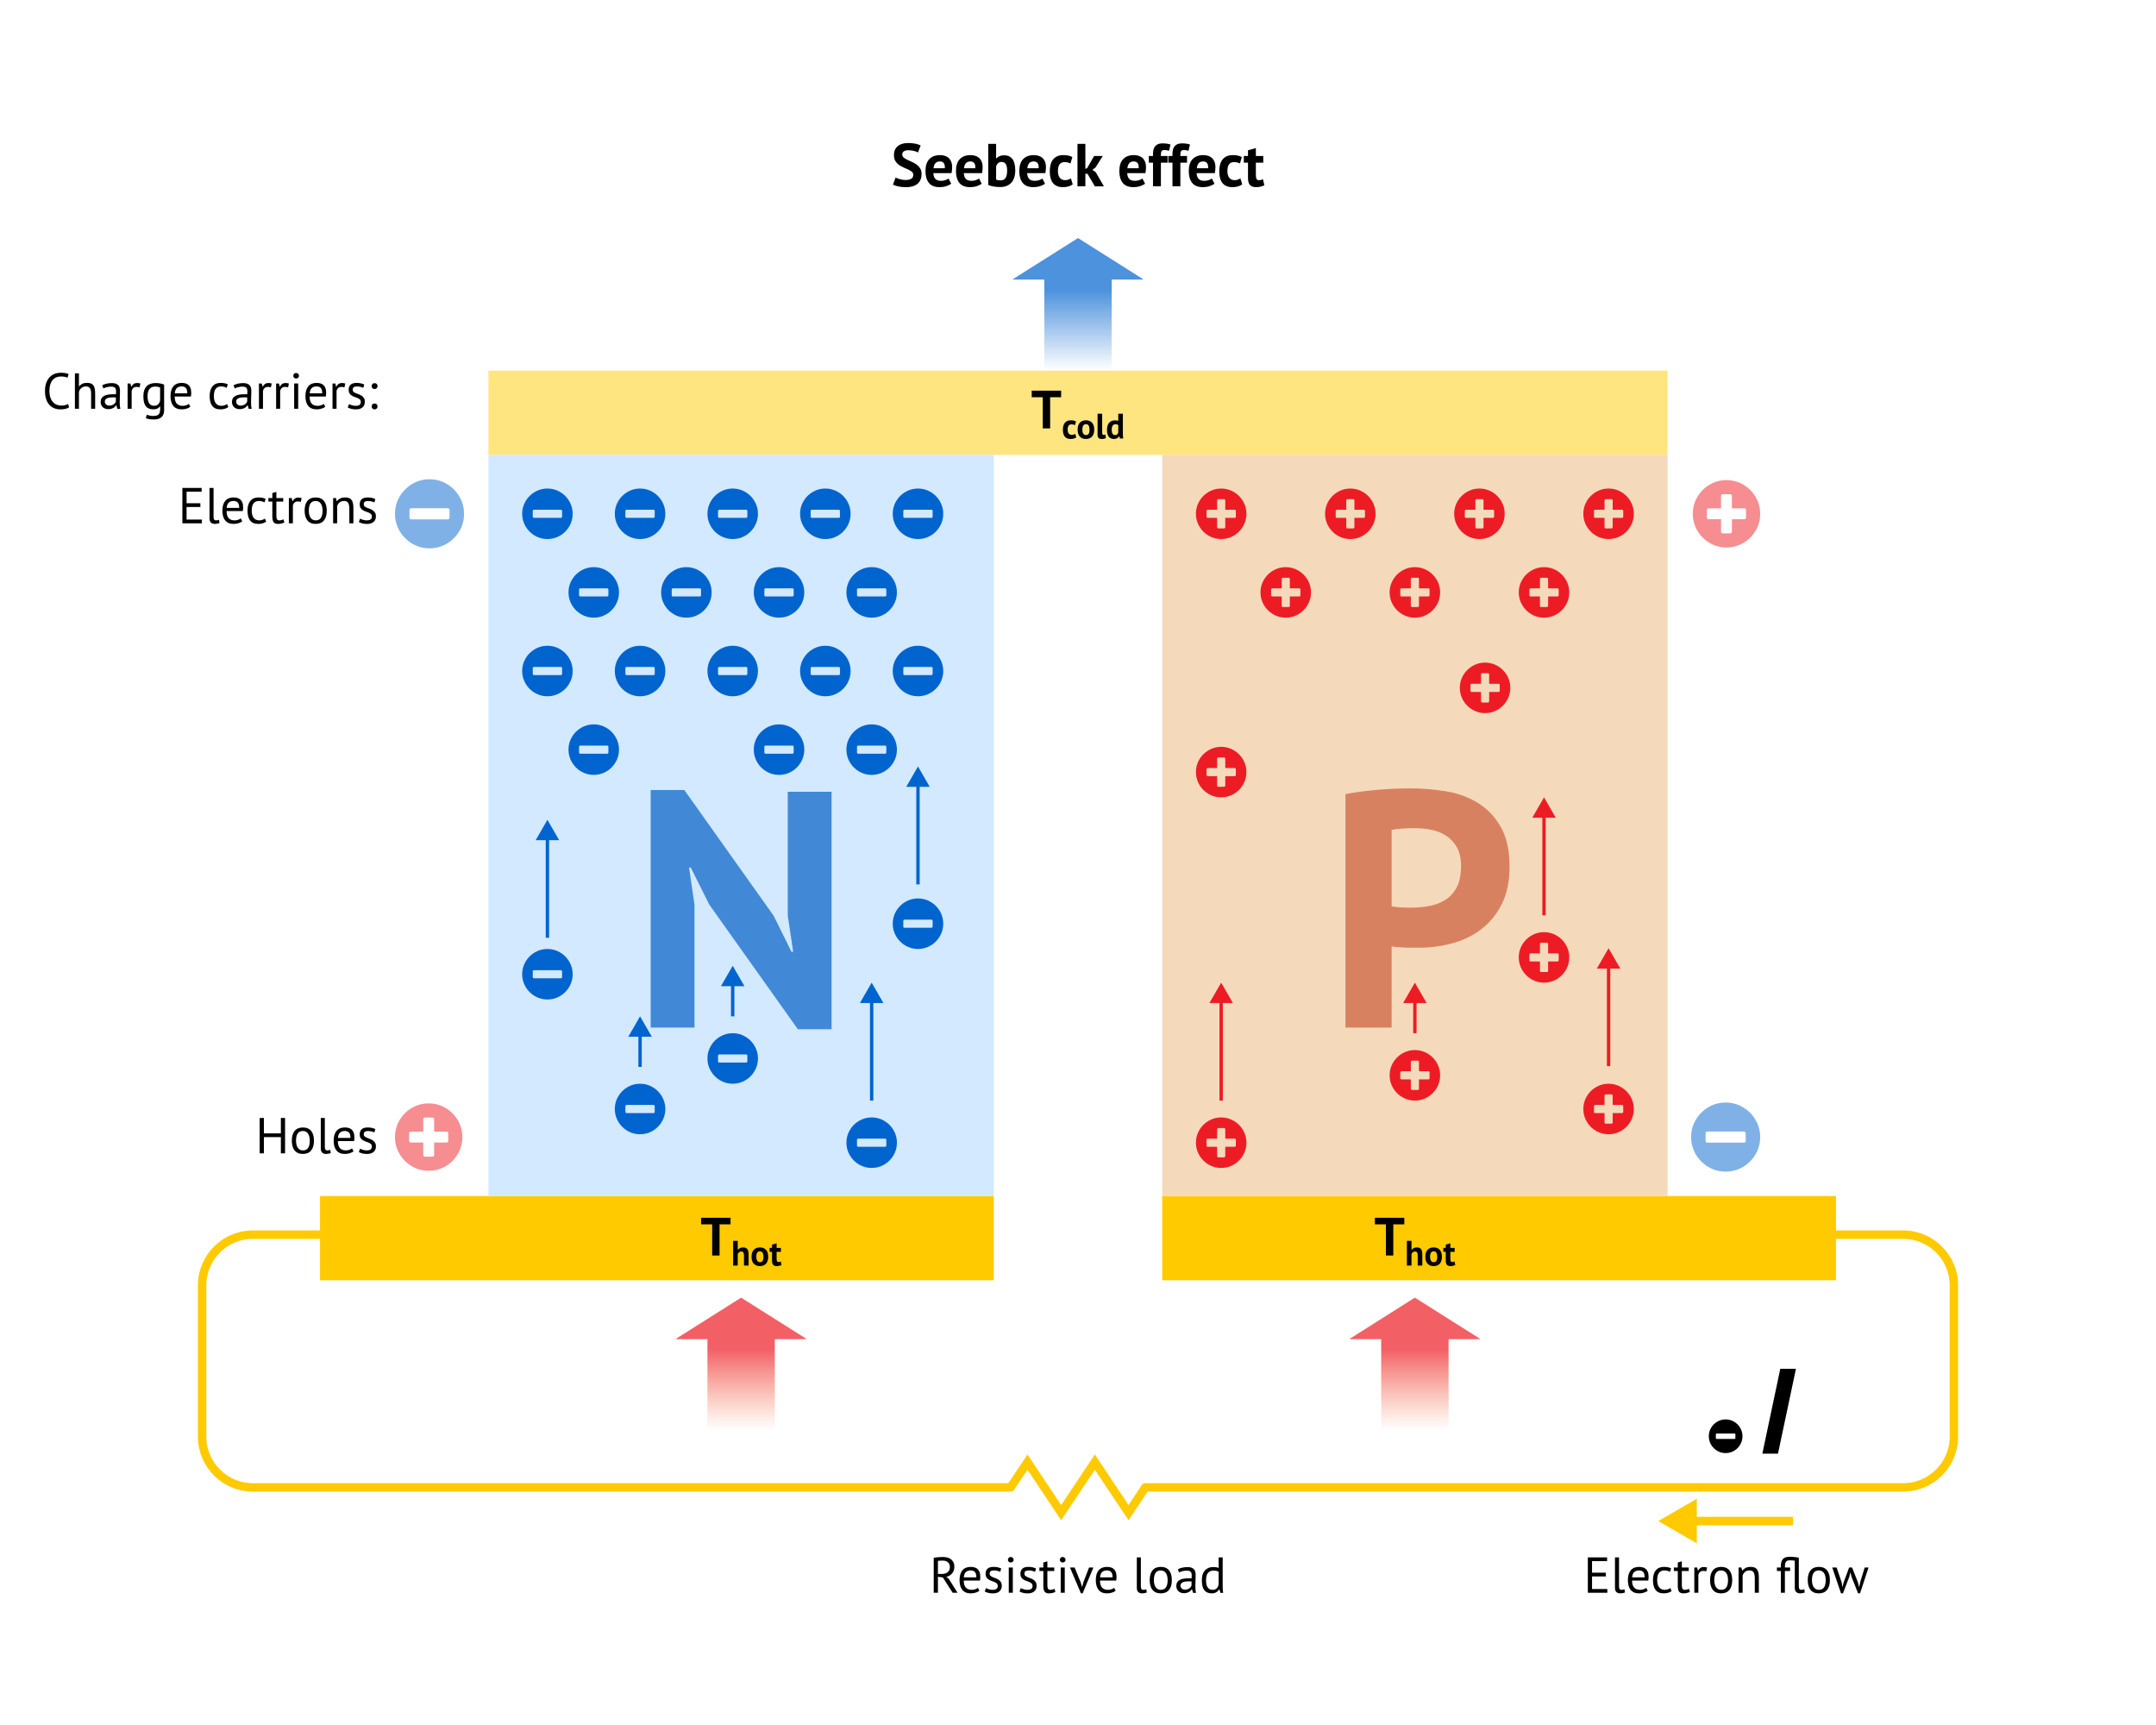 <?xml version="1.0" encoding="UTF-8"?>
<svg xmlns="http://www.w3.org/2000/svg" width="1280" height="1024" xmlns:xlink="http://www.w3.org/1999/xlink" viewBox="0 0 1280 1024">
  <defs>
    <linearGradient id="linear-gradient" x1="640" y1="220" x2="640" y2="160" gradientUnits="userSpaceOnUse">
      <stop offset="0" stop-color="#0064cf" stop-opacity="0"/>
      <stop offset=".8" stop-color="#0064cf"/>
    </linearGradient>
    <linearGradient id="linear-gradient-2" x1="440" y1="849" x2="440" y2="789" gradientUnits="userSpaceOnUse">
      <stop offset="0" stop-color="#f15a24" stop-opacity="0"/>
      <stop offset=".8" stop-color="#ed1c24"/>
    </linearGradient>
    <linearGradient id="linear-gradient-3" x1="840" x2="840" xlink:href="#linear-gradient-2"/>
    <linearGradient id="linear-gradient-4" x1="840" x2="840" xlink:href="#linear-gradient-2"/>
  </defs>
  <g id="Layer_1" data-name="Layer 1">
    <rect width="1280" height="1024" style="fill: #fff; stroke-width: 0px;"/>
    <rect x="290" y="220" width="700" height="50" style="fill: #ffe580; stroke-width: 0px;"/>
    <g style="opacity: .5;">
      <path d="m265.25,287.27c3.14,1.85,5.63,4.34,7.48,7.48,1.85,3.14,2.77,6.56,2.77,10.25s-.92,7.11-2.77,10.25c-1.85,3.14-4.34,5.63-7.48,7.48-3.14,1.85-6.56,2.77-10.25,2.77s-7.11-.92-10.25-2.77c-3.14-1.85-5.63-4.34-7.48-7.48-1.85-3.14-2.77-6.56-2.77-10.25s.92-7.11,2.77-10.25c1.85-3.14,4.34-5.63,7.48-7.48,3.14-1.85,6.56-2.77,10.25-2.77s7.11.92,10.25,2.77Zm.66,21.04c.28,0,.51-.1.7-.29.19-.19.29-.43.29-.7v-4.63c0-.27-.1-.51-.29-.7-.19-.19-.43-.29-.7-.29h-21.82c-.28,0-.51.1-.7.29-.19.19-.29.43-.29.7v4.63c0,.28.1.51.29.7.19.19.43.29.7.29h21.82Z" style="fill: #0064cf; stroke-width: 0px;"/>
      <path d="m1035,287.7c3.06,1.8,5.5,4.23,7.3,7.3,1.8,3.06,2.7,6.4,2.7,10s-.9,6.94-2.7,10c-1.8,3.06-4.23,5.5-7.3,7.3-3.06,1.8-6.4,2.7-10,2.7s-6.94-.9-10-2.7c-3.06-1.8-5.5-4.23-7.3-7.3-1.8-3.06-2.7-6.4-2.7-10s.9-6.94,2.7-10c1.8-3.06,4.23-5.5,7.3-7.3,3.06-1.8,6.4-2.7,10-2.7s6.94.9,10,2.7Zm1.61,15.04c0-.27-.09-.5-.28-.69-.19-.19-.42-.28-.69-.28h-7.42v-7.42c0-.27-.09-.5-.28-.69-.19-.19-.42-.28-.69-.28h-4.52c-.27,0-.5.09-.69.28-.19.19-.28.42-.28.69v7.42h-7.42c-.27,0-.5.09-.69.28-.19.19-.28.42-.28.69v4.52c0,.27.09.5.28.69.19.19.42.28.69.28h7.42v7.42c0,.27.09.5.28.69.19.19.42.28.69.28h4.52c.27,0,.5-.09.69-.28.19-.19.28-.42.28-.69v-7.42h7.42c.27,0,.5-.09.69-.28.19-.19.28-.42.28-.69v-4.52Z" style="fill: #ed1c24; stroke-width: 0px;"/>
      <path d="m1014.25,657.27c-3.14,1.85-5.63,4.34-7.48,7.48-1.85,3.14-2.77,6.56-2.77,10.25s.92,7.11,2.77,10.25c1.85,3.14,4.34,5.63,7.48,7.48,3.14,1.85,6.56,2.77,10.25,2.77s7.11-.92,10.25-2.77c3.14-1.85,5.63-4.34,7.48-7.48,1.85-3.14,2.77-6.56,2.77-10.25s-.92-7.11-2.77-10.25c-1.85-3.14-4.34-5.63-7.48-7.48-3.14-1.85-6.56-2.77-10.25-2.77s-7.11.92-10.25,2.77Zm-.66,21.04c-.28,0-.51-.1-.7-.29-.19-.19-.29-.43-.29-.7v-4.63c0-.27.1-.51.29-.7.19-.19.43-.29.7-.29h21.82c.28,0,.51.1.7.29.19.19.29.43.29.7v4.63c0,.28-.1.51-.29.7-.19.19-.43.29-.7.29h-21.82Z" style="fill: #0064cf; stroke-width: 0px;"/>
      <path d="m244.5,657.7c-3.06,1.8-5.5,4.23-7.3,7.3-1.8,3.06-2.7,6.4-2.7,10s.9,6.94,2.7,10c1.8,3.06,4.23,5.5,7.3,7.3,3.06,1.8,6.4,2.7,10,2.7s6.94-.9,10-2.7c3.06-1.8,5.5-4.23,7.3-7.3,1.8-3.06,2.7-6.4,2.7-10s-.9-6.94-2.7-10c-1.8-3.06-4.23-5.5-7.3-7.3-3.06-1.8-6.4-2.7-10-2.7s-6.94.9-10,2.7Zm-1.61,15.04c0-.27.09-.5.28-.69.19-.19.42-.28.69-.28h7.42v-7.42c0-.27.09-.5.28-.69.19-.19.42-.28.69-.28h4.52c.27,0,.5.09.69.28.19.19.28.42.28.69v7.42h7.42c.27,0,.5.09.69.28.19.19.28.42.28.69v4.52c0,.27-.09.5-.28.69-.19.19-.42.28-.69.28h-7.42v7.42c0,.27-.09.5-.28.69-.19.19-.42.28-.69.28h-4.52c-.27,0-.5-.09-.69-.28-.19-.19-.28-.42-.28-.69v-7.42h-7.42c-.27,0-.5-.09-.69-.28-.19-.19-.28-.42-.28-.69v-4.52Z" style="fill: #ed1c24; stroke-width: 0px;"/>
    </g>
    <g style="opacity: .7;">
      <g>
        <line x1="640" y1="220" x2="640" y2="160" style="fill: none; stroke: url(#linear-gradient); stroke-miterlimit: 10; stroke-width: 40px;"/>
        <polygon points="601.38 165.7 640 141.31 678.62 165.7 678.62 165.95 601.38 165.95 601.38 165.7" style="fill: url(#linear-gradient); stroke-width: 0px;"/>
      </g>
    </g>
    <g style="opacity: .7;">
      <g>
        <line x1="440" y1="849" x2="440" y2="789" style="fill: none; stroke: url(#linear-gradient-2); stroke-miterlimit: 10; stroke-width: 40px;"/>
        <polygon points="401.38 794.7 440 770.31 478.62 794.7 478.62 794.95 401.38 794.95 401.38 794.7" style="fill: url(#linear-gradient-2); stroke-width: 0px;"/>
      </g>
    </g>
    <g style="opacity: .7;">
      <g>
        <line x1="840" y1="849" x2="840" y2="789" style="fill: none; stroke: url(#linear-gradient-3); stroke-miterlimit: 10; stroke-width: 40px;"/>
        <polygon points="801.38 794.7 840 770.31 878.62 794.7 878.62 794.95 801.38 794.95 801.38 794.7" style="fill: url(#linear-gradient-4); stroke-width: 0px;"/>
      </g>
    </g>
    <g>
      <path d="m720,732.93h410c16.5,0,30,13.5,30,30v90c0,16.5-13.5,30-30,30h-450" style="fill: none; stroke: #ffca00; stroke-linecap: round; stroke-miterlimit: 10; stroke-width: 5px;"/>
      <path d="m560,732.93H150c-16.5,0-30,13.5-30,30v90c0,16.5,13.5,30,30,30h450" style="fill: none; stroke: #ffca00; stroke-linecap: round; stroke-miterlimit: 10; stroke-width: 5px;"/>
      <rect x="190" y="710" width="400" height="50" style="fill: #ffca00; stroke-width: 0px;"/>
      <rect x="690" y="710" width="400" height="50" style="fill: #ffca00; stroke-width: 0px;"/>
      <polyline points="680 882.93 670 897.93 650 867.93 630 897.93 610 867.93 600 882.93" style="fill: none; stroke: #ffca00; stroke-miterlimit: 10; stroke-width: 5px;"/>
    </g>
    <g>
      <rect x="290" y="270" width="300" height="440" style="fill: #d2e9ff; stroke-width: 0px;"/>
      <g>
        <path d="m332.5,292.03c2.3,1.35,4.12,3.18,5.47,5.47,1.35,2.3,2.03,4.8,2.03,7.5s-.68,5.2-2.03,7.5c-1.35,2.3-3.18,4.12-5.47,5.47-2.3,1.35-4.8,2.03-7.5,2.03s-5.2-.68-7.5-2.03c-2.3-1.35-4.12-3.18-5.47-5.47-1.35-2.3-2.03-4.8-2.03-7.5s.67-5.2,2.03-7.5c1.35-2.3,3.18-4.12,5.47-5.47,2.3-1.35,4.8-2.03,7.5-2.03s5.2.68,7.5,2.03Zm.48,15.39c.2,0,.37-.07.51-.21.14-.14.21-.31.21-.51v-3.39c0-.2-.07-.37-.21-.51-.14-.14-.31-.21-.51-.21h-15.97c-.2,0-.37.07-.51.21-.14.14-.21.31-.21.51v3.39c0,.2.07.37.21.51.14.14.31.21.51.21h15.97Z" style="fill: #0064cf; stroke-width: 0px;"/>
        <path d="m387.5,292.03c2.3,1.35,4.12,3.18,5.47,5.47,1.35,2.3,2.03,4.8,2.03,7.5s-.68,5.2-2.03,7.5c-1.35,2.3-3.18,4.12-5.47,5.47-2.3,1.35-4.8,2.03-7.5,2.03s-5.2-.68-7.5-2.03c-2.3-1.35-4.12-3.18-5.47-5.47-1.35-2.3-2.03-4.8-2.03-7.5s.67-5.2,2.03-7.5c1.35-2.3,3.18-4.12,5.47-5.47,2.3-1.35,4.8-2.03,7.5-2.03s5.2.68,7.5,2.03Zm.48,15.39c.2,0,.37-.07.51-.21.14-.14.21-.31.21-.51v-3.39c0-.2-.07-.37-.21-.51-.14-.14-.31-.21-.51-.21h-15.97c-.2,0-.37.07-.51.21-.14.14-.21.31-.21.51v3.39c0,.2.07.37.21.51.14.14.31.21.51.21h15.97Z" style="fill: #0064cf; stroke-width: 0px;"/>
        <path d="m442.5,292.03c2.3,1.35,4.12,3.18,5.47,5.47,1.35,2.3,2.03,4.8,2.03,7.5s-.68,5.2-2.03,7.5c-1.35,2.3-3.18,4.12-5.47,5.47-2.3,1.35-4.8,2.03-7.5,2.03s-5.2-.68-7.5-2.03c-2.3-1.35-4.12-3.18-5.47-5.47-1.35-2.3-2.03-4.8-2.03-7.5s.67-5.2,2.03-7.5c1.35-2.3,3.18-4.12,5.47-5.47,2.3-1.35,4.8-2.03,7.5-2.03s5.2.68,7.5,2.03Zm.48,15.39c.2,0,.37-.07.51-.21.14-.14.21-.31.21-.51v-3.39c0-.2-.07-.37-.21-.51-.14-.14-.31-.21-.51-.21h-15.97c-.2,0-.37.07-.51.21-.14.14-.21.31-.21.51v3.39c0,.2.07.37.21.51.14.14.31.21.51.21h15.97Z" style="fill: #0064cf; stroke-width: 0px;"/>
        <path d="m497.5,292.03c2.3,1.35,4.12,3.18,5.47,5.47,1.35,2.3,2.03,4.8,2.03,7.5s-.68,5.2-2.03,7.5c-1.35,2.3-3.18,4.12-5.47,5.47-2.3,1.35-4.8,2.03-7.5,2.03s-5.2-.68-7.5-2.03c-2.3-1.35-4.12-3.18-5.47-5.47-1.35-2.3-2.03-4.8-2.03-7.5s.67-5.2,2.03-7.5c1.35-2.3,3.18-4.12,5.47-5.47,2.3-1.35,4.8-2.03,7.5-2.03s5.2.68,7.5,2.03Zm.48,15.39c.2,0,.37-.07.51-.21.14-.14.21-.31.21-.51v-3.39c0-.2-.07-.37-.21-.51-.14-.14-.31-.21-.51-.21h-15.97c-.2,0-.37.07-.51.21-.14.14-.21.31-.21.51v3.39c0,.2.07.37.21.51.14.14.31.21.51.21h15.97Z" style="fill: #0064cf; stroke-width: 0px;"/>
        <path d="m552.5,292.03c2.3,1.35,4.12,3.18,5.47,5.47,1.35,2.3,2.03,4.8,2.03,7.5s-.68,5.2-2.03,7.5c-1.35,2.3-3.18,4.12-5.47,5.47-2.3,1.35-4.8,2.03-7.5,2.03s-5.2-.68-7.5-2.03c-2.3-1.35-4.12-3.18-5.47-5.47-1.35-2.3-2.03-4.8-2.03-7.5s.67-5.2,2.03-7.5c1.35-2.3,3.18-4.12,5.47-5.47,2.3-1.35,4.8-2.03,7.5-2.03s5.2.68,7.5,2.03Zm.48,15.39c.2,0,.37-.07.51-.21.14-.14.21-.31.21-.51v-3.39c0-.2-.07-.37-.21-.51-.14-.14-.31-.21-.51-.21h-15.97c-.2,0-.37.07-.51.21-.14.14-.21.31-.21.51v3.39c0,.2.07.37.21.51.14.14.31.21.51.21h15.97Z" style="fill: #0064cf; stroke-width: 0px;"/>
      </g>
      <g>
        <path d="m360,338.69c2.3,1.35,4.12,3.18,5.47,5.47,1.35,2.3,2.03,4.8,2.03,7.5s-.68,5.2-2.03,7.5c-1.35,2.3-3.18,4.12-5.47,5.47-2.3,1.35-4.8,2.03-7.5,2.03s-5.2-.68-7.5-2.03c-2.3-1.35-4.12-3.18-5.47-5.47-1.35-2.3-2.03-4.8-2.03-7.5s.67-5.2,2.03-7.5c1.35-2.3,3.18-4.12,5.47-5.47,2.3-1.35,4.8-2.03,7.5-2.03s5.2.68,7.5,2.03Zm.48,15.39c.2,0,.37-.07.51-.21.14-.14.21-.31.21-.51v-3.39c0-.2-.07-.37-.21-.51-.14-.14-.31-.21-.51-.21h-15.97c-.2,0-.37.07-.51.21-.14.14-.21.31-.21.51v3.39c0,.2.07.37.21.51.14.14.31.21.51.21h15.97Z" style="fill: #0064cf; stroke-width: 0px;"/>
        <path d="m415,338.69c2.3,1.35,4.12,3.18,5.47,5.47,1.35,2.3,2.03,4.8,2.03,7.5s-.68,5.2-2.03,7.5c-1.35,2.3-3.18,4.12-5.47,5.47-2.3,1.35-4.8,2.03-7.5,2.03s-5.2-.68-7.5-2.03c-2.3-1.35-4.12-3.18-5.47-5.47-1.35-2.3-2.03-4.8-2.03-7.5s.67-5.2,2.03-7.5c1.35-2.3,3.18-4.12,5.47-5.47,2.3-1.35,4.8-2.03,7.5-2.03s5.2.68,7.5,2.03Zm.48,15.39c.2,0,.37-.07.51-.21.14-.14.21-.31.21-.51v-3.39c0-.2-.07-.37-.21-.51-.14-.14-.31-.21-.51-.21h-15.97c-.2,0-.37.07-.51.21-.14.14-.21.31-.21.51v3.39c0,.2.07.37.21.51.14.14.31.21.51.21h15.97Z" style="fill: #0064cf; stroke-width: 0px;"/>
        <path d="m470,338.69c2.3,1.35,4.12,3.18,5.47,5.47,1.35,2.3,2.03,4.8,2.03,7.5s-.68,5.2-2.03,7.5c-1.35,2.3-3.18,4.12-5.47,5.47-2.3,1.35-4.8,2.03-7.5,2.03s-5.2-.68-7.5-2.03c-2.3-1.35-4.12-3.18-5.47-5.47-1.35-2.3-2.03-4.8-2.03-7.5s.67-5.2,2.03-7.5c1.35-2.3,3.18-4.12,5.47-5.47,2.3-1.35,4.8-2.03,7.5-2.03s5.2.68,7.5,2.03Zm.48,15.39c.2,0,.37-.07.51-.21.14-.14.21-.31.21-.51v-3.39c0-.2-.07-.37-.21-.51-.14-.14-.31-.21-.51-.21h-15.97c-.2,0-.37.07-.51.21-.14.14-.21.31-.21.51v3.39c0,.2.07.37.21.51.14.14.31.21.51.21h15.97Z" style="fill: #0064cf; stroke-width: 0px;"/>
        <path d="m525,338.69c2.3,1.35,4.12,3.18,5.47,5.47,1.35,2.3,2.03,4.8,2.03,7.5s-.68,5.2-2.03,7.5c-1.35,2.3-3.18,4.12-5.47,5.47-2.3,1.35-4.8,2.03-7.5,2.03s-5.2-.68-7.5-2.03c-2.3-1.35-4.12-3.18-5.47-5.47-1.35-2.3-2.03-4.8-2.03-7.5s.67-5.2,2.03-7.5c1.35-2.3,3.18-4.12,5.47-5.47,2.3-1.35,4.8-2.03,7.5-2.03s5.2.68,7.5,2.03Zm.48,15.39c.2,0,.37-.07.51-.21.14-.14.21-.31.21-.51v-3.39c0-.2-.07-.37-.21-.51-.14-.14-.31-.21-.51-.21h-15.97c-.2,0-.37.07-.51.21-.14.14-.21.31-.21.51v3.39c0,.2.07.37.21.51.14.14.31.21.51.21h15.97Z" style="fill: #0064cf; stroke-width: 0px;"/>
      </g>
      <path d="m360,432.03c2.3,1.35,4.12,3.18,5.47,5.47,1.35,2.3,2.03,4.8,2.03,7.5s-.68,5.2-2.03,7.5c-1.35,2.3-3.18,4.12-5.47,5.47-2.3,1.35-4.8,2.03-7.5,2.03s-5.2-.68-7.5-2.03c-2.3-1.35-4.12-3.18-5.47-5.47-1.35-2.3-2.03-4.8-2.03-7.5s.67-5.2,2.03-7.5c1.35-2.3,3.18-4.12,5.47-5.47,2.3-1.35,4.8-2.03,7.5-2.03s5.2.68,7.5,2.03Zm.48,15.39c.2,0,.37-.07.51-.21.14-.14.21-.31.21-.51v-3.39c0-.2-.07-.37-.21-.51-.14-.14-.31-.21-.51-.21h-15.97c-.2,0-.37.07-.51.21-.14.14-.21.31-.21.51v3.39c0,.2.07.37.21.51.14.14.31.21.51.21h15.97Z" style="fill: #0064cf; stroke-width: 0px;"/>
      <path d="m470,432.03c2.3,1.35,4.12,3.18,5.47,5.47,1.35,2.3,2.03,4.8,2.03,7.5s-.68,5.2-2.03,7.5c-1.35,2.3-3.18,4.12-5.47,5.47-2.3,1.35-4.8,2.03-7.5,2.03s-5.2-.68-7.5-2.03c-2.3-1.35-4.12-3.18-5.47-5.47-1.35-2.3-2.03-4.8-2.03-7.5s.67-5.2,2.03-7.5c1.35-2.3,3.18-4.12,5.47-5.47,2.3-1.35,4.8-2.03,7.5-2.03s5.2.68,7.5,2.03Zm.48,15.39c.2,0,.37-.07.51-.21.14-.14.21-.31.21-.51v-3.39c0-.2-.07-.37-.21-.51-.14-.14-.31-.21-.51-.21h-15.97c-.2,0-.37.07-.51.21-.14.14-.21.31-.21.51v3.39c0,.2.07.37.21.51.14.14.31.21.51.21h15.97Z" style="fill: #0064cf; stroke-width: 0px;"/>
      <path d="m525,432.03c2.3,1.35,4.12,3.18,5.47,5.47,1.35,2.3,2.03,4.8,2.03,7.5s-.68,5.2-2.03,7.5c-1.35,2.3-3.18,4.12-5.47,5.47-2.3,1.35-4.8,2.03-7.5,2.03s-5.2-.68-7.5-2.03c-2.3-1.35-4.12-3.18-5.47-5.47-1.35-2.3-2.03-4.8-2.03-7.5s.67-5.2,2.03-7.5c1.35-2.3,3.18-4.12,5.47-5.47,2.3-1.35,4.8-2.03,7.5-2.03s5.2.68,7.5,2.03Zm.48,15.39c.2,0,.37-.07.51-.21.14-.14.21-.31.21-.51v-3.39c0-.2-.07-.37-.21-.51-.14-.14-.31-.21-.51-.21h-15.97c-.2,0-.37.07-.51.21-.14.14-.21.31-.21.51v3.39c0,.2.07.37.21.51.14.14.31.21.51.21h15.97Z" style="fill: #0064cf; stroke-width: 0px;"/>
      <g>
        <path d="m332.5,385.36c2.3,1.35,4.12,3.18,5.47,5.47,1.35,2.3,2.03,4.8,2.03,7.5s-.68,5.2-2.03,7.5c-1.35,2.3-3.18,4.12-5.47,5.47-2.3,1.35-4.8,2.03-7.5,2.03s-5.2-.68-7.5-2.03c-2.3-1.35-4.12-3.18-5.47-5.47-1.35-2.3-2.03-4.8-2.03-7.5s.67-5.2,2.03-7.5c1.35-2.3,3.18-4.12,5.47-5.47,2.3-1.35,4.8-2.03,7.5-2.03s5.2.68,7.5,2.03Zm.48,15.39c.2,0,.37-.07.51-.21.14-.14.21-.31.21-.51v-3.39c0-.2-.07-.37-.21-.51-.14-.14-.31-.21-.51-.21h-15.97c-.2,0-.37.07-.51.21-.14.14-.21.31-.21.51v3.39c0,.2.07.37.21.51.14.14.31.21.51.21h15.97Z" style="fill: #0064cf; stroke-width: 0px;"/>
        <path d="m387.5,385.36c2.3,1.35,4.12,3.18,5.47,5.47,1.35,2.3,2.03,4.8,2.03,7.5s-.68,5.2-2.03,7.5c-1.35,2.3-3.18,4.12-5.47,5.47-2.3,1.35-4.8,2.03-7.5,2.03s-5.2-.68-7.5-2.03c-2.3-1.35-4.12-3.18-5.47-5.47-1.35-2.3-2.03-4.8-2.03-7.5s.67-5.2,2.03-7.5c1.35-2.3,3.18-4.12,5.47-5.47,2.3-1.35,4.8-2.03,7.5-2.03s5.2.68,7.5,2.03Zm.48,15.39c.2,0,.37-.07.51-.21.14-.14.21-.31.21-.51v-3.39c0-.2-.07-.37-.21-.51-.14-.14-.31-.21-.51-.21h-15.97c-.2,0-.37.07-.51.21-.14.14-.21.31-.21.51v3.39c0,.2.07.37.21.51.14.14.31.21.51.21h15.97Z" style="fill: #0064cf; stroke-width: 0px;"/>
        <path d="m442.5,385.36c2.3,1.35,4.12,3.18,5.47,5.47,1.35,2.3,2.03,4.8,2.03,7.5s-.68,5.2-2.03,7.5c-1.35,2.3-3.18,4.12-5.47,5.47-2.3,1.35-4.8,2.03-7.5,2.03s-5.2-.68-7.5-2.03c-2.3-1.35-4.12-3.18-5.47-5.47-1.35-2.3-2.03-4.8-2.03-7.5s.67-5.2,2.03-7.5c1.35-2.3,3.18-4.12,5.47-5.47,2.3-1.35,4.8-2.03,7.5-2.03s5.2.68,7.5,2.03Zm.48,15.39c.2,0,.37-.07.51-.21.14-.14.21-.31.21-.51v-3.39c0-.2-.07-.37-.21-.51-.14-.14-.31-.21-.51-.21h-15.97c-.2,0-.37.07-.51.21-.14.14-.21.31-.21.51v3.39c0,.2.07.37.21.51.14.14.31.21.51.21h15.97Z" style="fill: #0064cf; stroke-width: 0px;"/>
        <path d="m497.5,385.36c2.3,1.35,4.12,3.18,5.47,5.47,1.35,2.3,2.03,4.8,2.03,7.5s-.68,5.2-2.03,7.5c-1.35,2.3-3.18,4.12-5.47,5.47-2.3,1.35-4.8,2.03-7.5,2.03s-5.2-.68-7.5-2.03c-2.3-1.35-4.12-3.18-5.47-5.47-1.35-2.3-2.03-4.8-2.03-7.5s.67-5.2,2.03-7.5c1.35-2.3,3.18-4.12,5.47-5.47,2.3-1.35,4.8-2.03,7.5-2.03s5.2.68,7.5,2.03Zm.48,15.39c.2,0,.37-.07.51-.21.14-.14.21-.31.21-.51v-3.39c0-.2-.07-.37-.21-.51-.14-.14-.31-.21-.51-.21h-15.97c-.2,0-.37.07-.51.21-.14.14-.21.31-.21.51v3.39c0,.2.07.37.21.51.14.14.31.21.51.21h15.97Z" style="fill: #0064cf; stroke-width: 0px;"/>
        <path d="m552.5,385.36c2.3,1.35,4.12,3.18,5.47,5.47,1.35,2.3,2.03,4.8,2.03,7.5s-.68,5.2-2.03,7.5c-1.35,2.3-3.18,4.12-5.47,5.47-2.3,1.35-4.8,2.03-7.5,2.03s-5.2-.68-7.5-2.03c-2.3-1.35-4.12-3.18-5.47-5.47-1.35-2.3-2.03-4.8-2.03-7.5s.67-5.2,2.03-7.5c1.35-2.3,3.18-4.12,5.47-5.47,2.3-1.35,4.8-2.03,7.5-2.03s5.2.68,7.5,2.03Zm.48,15.39c.2,0,.37-.07.51-.21.14-.14.21-.31.21-.51v-3.39c0-.2-.07-.37-.21-.51-.14-.14-.31-.21-.51-.21h-15.97c-.2,0-.37.07-.51.21-.14.14-.21.31-.21.51v3.39c0,.2.07.37.21.51.14.14.31.21.51.21h15.97Z" style="fill: #0064cf; stroke-width: 0px;"/>
      </g>
      <path d="m332.5,565.36c2.3,1.35,4.12,3.18,5.47,5.47,1.35,2.3,2.03,4.8,2.03,7.5s-.68,5.2-2.03,7.5c-1.35,2.3-3.18,4.12-5.47,5.47-2.3,1.35-4.8,2.03-7.5,2.03s-5.2-.68-7.5-2.03c-2.3-1.35-4.12-3.18-5.47-5.47-1.35-2.3-2.03-4.8-2.03-7.5s.67-5.2,2.03-7.5c1.35-2.3,3.18-4.12,5.47-5.47,2.3-1.35,4.8-2.03,7.5-2.03s5.2.68,7.5,2.03Zm.48,15.39c.2,0,.37-.07.51-.21.14-.14.21-.31.21-.51v-3.39c0-.2-.07-.37-.21-.51-.14-.14-.31-.21-.51-.21h-15.97c-.2,0-.37.07-.51.21-.14.14-.21.31-.21.51v3.39c0,.2.07.37.21.51.14.14.31.21.51.21h15.97Z" style="fill: #0064cf; stroke-width: 0px;"/>
      <path d="m387.5,645.36c2.3,1.35,4.12,3.18,5.47,5.47,1.35,2.3,2.03,4.8,2.03,7.5s-.68,5.2-2.03,7.5c-1.35,2.3-3.18,4.12-5.47,5.47-2.3,1.35-4.8,2.03-7.5,2.03s-5.2-.68-7.5-2.03c-2.3-1.35-4.12-3.18-5.47-5.47-1.35-2.3-2.03-4.8-2.03-7.5s.67-5.2,2.03-7.5c1.35-2.3,3.18-4.12,5.47-5.47,2.3-1.35,4.8-2.03,7.5-2.03s5.2.68,7.5,2.03Zm.48,15.39c.2,0,.37-.07.51-.21.14-.14.21-.31.21-.51v-3.39c0-.2-.07-.37-.21-.51-.14-.14-.31-.21-.51-.21h-15.97c-.2,0-.37.07-.51.21-.14.14-.21.31-.21.51v3.39c0,.2.07.37.21.51.14.14.31.21.51.21h15.97Z" style="fill: #0064cf; stroke-width: 0px;"/>
      <path d="m442.5,615.36c2.3,1.35,4.12,3.18,5.47,5.47,1.35,2.3,2.03,4.8,2.03,7.5s-.68,5.2-2.03,7.5c-1.35,2.3-3.18,4.12-5.47,5.47-2.3,1.35-4.8,2.03-7.5,2.03s-5.2-.68-7.5-2.03c-2.3-1.35-4.12-3.18-5.47-5.47-1.35-2.3-2.03-4.8-2.03-7.5s.67-5.2,2.03-7.5c1.35-2.3,3.18-4.12,5.47-5.47,2.3-1.35,4.8-2.03,7.5-2.03s5.2.68,7.5,2.03Zm.48,15.39c.2,0,.37-.07.51-.21.14-.14.21-.31.21-.51v-3.39c0-.2-.07-.37-.21-.51-.14-.14-.31-.21-.51-.21h-15.97c-.2,0-.37.07-.51.21-.14.14-.21.31-.21.51v3.39c0,.2.07.37.21.51.14.14.31.21.51.21h15.97Z" style="fill: #0064cf; stroke-width: 0px;"/>
      <path d="m525,665.36c2.3,1.35,4.12,3.18,5.47,5.47,1.35,2.3,2.03,4.8,2.03,7.5s-.68,5.2-2.03,7.5c-1.35,2.3-3.18,4.12-5.47,5.47-2.3,1.35-4.8,2.03-7.5,2.03s-5.2-.68-7.5-2.03c-2.3-1.35-4.12-3.18-5.47-5.47-1.35-2.3-2.03-4.8-2.03-7.5s.67-5.2,2.03-7.5c1.35-2.3,3.18-4.12,5.47-5.47,2.3-1.35,4.8-2.03,7.5-2.03s5.2.68,7.5,2.03Zm.48,15.39c.2,0,.37-.07.51-.21.14-.14.21-.31.21-.51v-3.39c0-.2-.07-.37-.21-.51-.14-.14-.31-.21-.51-.21h-15.97c-.2,0-.37.07-.51.21-.14.14-.21.31-.21.51v3.39c0,.2.07.37.21.51.14.14.31.21.51.21h15.97Z" style="fill: #0064cf; stroke-width: 0px;"/>
      <path d="m552.5,535.36c2.3,1.35,4.12,3.18,5.47,5.47,1.35,2.3,2.03,4.8,2.03,7.5s-.68,5.2-2.03,7.5c-1.35,2.3-3.18,4.12-5.47,5.47-2.3,1.35-4.8,2.03-7.5,2.03s-5.2-.68-7.5-2.03c-2.3-1.35-4.12-3.18-5.47-5.47-1.35-2.3-2.03-4.8-2.03-7.5s.67-5.2,2.03-7.5c1.35-2.3,3.18-4.12,5.47-5.47,2.3-1.35,4.8-2.03,7.5-2.03s5.2.68,7.5,2.03Zm.48,15.39c.2,0,.37-.07.51-.21.14-.14.21-.31.21-.51v-3.39c0-.2-.07-.37-.21-.51-.14-.14-.31-.21-.51-.21h-15.97c-.2,0-.37.07-.51.21-.14.14-.21.31-.21.51v3.39c0,.2.07.37.21.51.14.14.31.21.51.21h15.97Z" style="fill: #0064cf; stroke-width: 0px;"/>
      <g>
        <line x1="545" y1="465.05" x2="545" y2="525" style="fill: none; stroke: #0064cf; stroke-miterlimit: 10; stroke-width: 2px;"/>
        <polygon points="538.02 467.09 545 455 551.98 467.09 538.02 467.09" style="fill: #0064cf; stroke-width: 0px;"/>
      </g>
      <g>
        <line x1="325" y1="496.71" x2="325" y2="556.67" style="fill: none; stroke: #0064cf; stroke-miterlimit: 10; stroke-width: 2px;"/>
        <polygon points="318.02 498.76 325 486.67 331.98 498.76 318.02 498.76" style="fill: #0064cf; stroke-width: 0px;"/>
      </g>
      <g>
        <line x1="517.5" y1="593.38" x2="517.5" y2="653.33" style="fill: none; stroke: #0064cf; stroke-miterlimit: 10; stroke-width: 2px;"/>
        <polygon points="510.52 595.42 517.5 583.33 524.48 595.42 510.52 595.42" style="fill: #0064cf; stroke-width: 0px;"/>
      </g>
      <g>
        <line x1="380" y1="613.38" x2="380" y2="633.33" style="fill: none; stroke: #0064cf; stroke-miterlimit: 10; stroke-width: 2px;"/>
        <polygon points="373.02 615.42 380 603.33 386.98 615.42 373.02 615.42" style="fill: #0064cf; stroke-width: 0px;"/>
      </g>
      <g>
        <line x1="435" y1="583.38" x2="435" y2="603.33" style="fill: none; stroke: #0064cf; stroke-miterlimit: 10; stroke-width: 2px;"/>
        <polygon points="428.02 585.42 435 573.33 441.98 585.42 428.02 585.42" style="fill: #0064cf; stroke-width: 0px;"/>
      </g>
    </g>
    <g>
      <rect x="690" y="270" width="300" height="440" style="fill: #f4dabb; stroke-width: 0px;"/>
      <g>
        <path d="m732.5,292.03c2.3,1.35,4.12,3.18,5.47,5.47,1.35,2.3,2.03,4.8,2.03,7.5s-.68,5.2-2.03,7.5c-1.35,2.3-3.18,4.12-5.47,5.47-2.3,1.35-4.8,2.03-7.5,2.03s-5.2-.68-7.5-2.03c-2.3-1.35-4.12-3.18-5.47-5.47-1.35-2.3-2.03-4.8-2.03-7.5s.67-5.2,2.03-7.5c1.35-2.3,3.18-4.12,5.47-5.47,2.3-1.35,4.8-2.03,7.5-2.03s5.2.68,7.5,2.03Zm1.21,11.28c0-.2-.07-.37-.21-.51-.14-.14-.31-.21-.51-.21h-5.56v-5.56c0-.2-.07-.37-.21-.51-.14-.14-.31-.21-.51-.21h-3.39c-.2,0-.37.07-.51.21-.14.14-.21.31-.21.51v5.56h-5.56c-.2,0-.37.07-.51.21-.14.14-.21.31-.21.51v3.39c0,.2.07.37.21.51.14.14.31.21.51.21h5.56v5.56c0,.2.07.37.21.51.14.14.31.21.51.21h3.39c.2,0,.37-.07.51-.21.14-.14.21-.31.21-.51v-5.56h5.56c.2,0,.37-.07.51-.21.14-.14.21-.31.21-.51v-3.39Z" style="fill: #ed1c24; stroke-width: 0px;"/>
        <path d="m809.17,292.03c2.3,1.35,4.12,3.18,5.47,5.47,1.35,2.3,2.03,4.8,2.03,7.5s-.68,5.2-2.03,7.5c-1.35,2.3-3.18,4.12-5.47,5.47-2.3,1.35-4.8,2.03-7.5,2.03s-5.2-.68-7.5-2.03c-2.3-1.35-4.12-3.18-5.47-5.47-1.35-2.3-2.03-4.8-2.03-7.5s.67-5.2,2.03-7.5c1.35-2.3,3.18-4.12,5.47-5.47,2.3-1.35,4.8-2.03,7.5-2.03s5.2.68,7.5,2.03Zm1.21,11.28c0-.2-.07-.37-.21-.51-.14-.14-.31-.21-.51-.21h-5.56v-5.56c0-.2-.07-.37-.21-.51-.14-.14-.31-.21-.51-.21h-3.39c-.2,0-.37.07-.51.21-.14.14-.21.31-.21.51v5.56h-5.56c-.2,0-.37.07-.51.21-.14.14-.21.31-.21.51v3.39c0,.2.07.37.21.51.14.14.31.21.51.21h5.56v5.56c0,.2.07.37.21.51.14.14.31.21.51.21h3.39c.2,0,.37-.07.51-.21.14-.14.21-.31.21-.51v-5.56h5.56c.2,0,.37-.07.51-.21.14-.14.21-.31.21-.51v-3.39Z" style="fill: #ed1c24; stroke-width: 0px;"/>
        <path d="m885.83,292.03c2.3,1.35,4.12,3.18,5.47,5.47,1.35,2.3,2.03,4.8,2.03,7.5s-.68,5.2-2.03,7.5c-1.35,2.3-3.18,4.12-5.47,5.47-2.3,1.35-4.8,2.03-7.5,2.03s-5.2-.68-7.5-2.03c-2.3-1.35-4.12-3.18-5.47-5.47-1.35-2.3-2.03-4.8-2.03-7.5s.67-5.2,2.03-7.5c1.35-2.3,3.18-4.12,5.47-5.47,2.3-1.35,4.8-2.03,7.5-2.03s5.2.68,7.5,2.03Zm1.21,11.28c0-.2-.07-.37-.21-.51-.14-.14-.31-.21-.51-.21h-5.56v-5.56c0-.2-.07-.37-.21-.51-.14-.14-.31-.21-.51-.21h-3.39c-.2,0-.37.07-.51.21-.14.14-.21.31-.21.51v5.56h-5.56c-.2,0-.37.07-.51.21-.14.14-.21.31-.21.51v3.39c0,.2.07.37.21.51.14.14.31.21.51.21h5.56v5.56c0,.2.07.37.21.51.14.14.31.21.51.21h3.39c.2,0,.37-.07.51-.21.14-.14.21-.31.21-.51v-5.56h5.56c.2,0,.37-.07.51-.21.14-.14.21-.31.21-.51v-3.39Z" style="fill: #ed1c24; stroke-width: 0px;"/>
        <path d="m962.5,292.03c2.3,1.35,4.12,3.18,5.47,5.47,1.35,2.3,2.03,4.8,2.03,7.5s-.68,5.2-2.03,7.5c-1.35,2.3-3.18,4.12-5.47,5.47-2.3,1.35-4.8,2.03-7.5,2.03s-5.2-.68-7.5-2.03c-2.3-1.35-4.12-3.18-5.47-5.47-1.35-2.3-2.03-4.8-2.03-7.5s.67-5.2,2.03-7.5c1.35-2.3,3.18-4.12,5.47-5.47,2.3-1.35,4.8-2.03,7.5-2.03s5.2.68,7.5,2.03Zm1.21,11.28c0-.2-.07-.37-.21-.51-.14-.14-.31-.21-.51-.21h-5.56v-5.56c0-.2-.07-.37-.21-.51-.14-.14-.31-.21-.51-.21h-3.39c-.2,0-.37.07-.51.21-.14.14-.21.31-.21.51v5.56h-5.56c-.2,0-.37.07-.51.21-.14.14-.21.31-.21.51v3.39c0,.2.07.37.21.51.14.14.31.21.51.21h5.56v5.56c0,.2.07.37.21.51.14.14.31.21.51.21h3.39c.2,0,.37-.07.51-.21.14-.14.21-.31.21-.51v-5.56h5.56c.2,0,.37-.07.51-.21.14-.14.21-.31.21-.51v-3.39Z" style="fill: #ed1c24; stroke-width: 0px;"/>
      </g>
      <path d="m732.5,445.36c2.3,1.35,4.12,3.18,5.47,5.47,1.35,2.3,2.03,4.8,2.03,7.5s-.68,5.2-2.03,7.5c-1.35,2.3-3.18,4.12-5.47,5.47-2.3,1.35-4.8,2.03-7.5,2.03s-5.2-.68-7.5-2.03c-2.3-1.35-4.12-3.18-5.47-5.47-1.35-2.3-2.03-4.8-2.03-7.5s.67-5.2,2.03-7.5c1.35-2.3,3.18-4.12,5.47-5.47,2.3-1.35,4.8-2.03,7.5-2.03s5.2.68,7.5,2.03Zm1.21,11.28c0-.2-.07-.37-.21-.51-.14-.14-.31-.21-.51-.21h-5.56v-5.56c0-.2-.07-.37-.21-.51-.14-.14-.31-.21-.51-.21h-3.39c-.2,0-.37.07-.51.21-.14.14-.21.31-.21.51v5.56h-5.56c-.2,0-.37.07-.51.21-.14.14-.21.31-.21.51v3.39c0,.2.07.37.21.51.14.14.31.21.51.21h5.56v5.56c0,.2.07.37.21.51.14.14.31.21.51.21h3.39c.2,0,.37-.07.51-.21.14-.14.21-.31.21-.51v-5.56h5.56c.2,0,.37-.07.51-.21.14-.14.21-.31.21-.51v-3.39Z" style="fill: #ed1c24; stroke-width: 0px;"/>
      <path d="m889.17,395.36c2.3,1.35,4.12,3.18,5.47,5.47,1.35,2.3,2.03,4.8,2.03,7.5s-.68,5.2-2.03,7.5c-1.35,2.3-3.18,4.12-5.47,5.47-2.3,1.35-4.8,2.03-7.5,2.03s-5.2-.68-7.5-2.03c-2.3-1.35-4.12-3.18-5.47-5.47-1.35-2.3-2.03-4.8-2.03-7.5s.67-5.2,2.03-7.5c1.35-2.3,3.18-4.12,5.47-5.47,2.3-1.35,4.8-2.03,7.5-2.03s5.2.68,7.5,2.03Zm1.21,11.28c0-.2-.07-.37-.21-.51-.14-.14-.31-.21-.51-.21h-5.56v-5.56c0-.2-.07-.37-.21-.51-.14-.14-.31-.21-.51-.21h-3.39c-.2,0-.37.07-.51.21-.14.14-.21.31-.21.51v5.56h-5.56c-.2,0-.37.07-.51.21-.14.14-.21.31-.21.51v3.39c0,.2.07.37.21.51.14.14.31.21.51.21h5.56v5.56c0,.2.07.37.21.51.14.14.31.21.51.21h3.39c.2,0,.37-.07.51-.21.14-.14.21-.31.21-.51v-5.56h5.56c.2,0,.37-.07.51-.21.14-.14.21-.31.21-.51v-3.39Z" style="fill: #ed1c24; stroke-width: 0px;"/>
      <path d="m732.5,665.36c2.3,1.35,4.12,3.18,5.47,5.47,1.35,2.3,2.03,4.8,2.03,7.5s-.68,5.2-2.03,7.5c-1.35,2.3-3.18,4.12-5.47,5.47-2.3,1.35-4.8,2.03-7.5,2.03s-5.2-.68-7.5-2.03c-2.3-1.35-4.12-3.18-5.47-5.47-1.35-2.3-2.03-4.8-2.03-7.5s.67-5.2,2.03-7.5c1.35-2.3,3.18-4.12,5.47-5.47,2.3-1.35,4.8-2.03,7.5-2.03s5.2.68,7.5,2.03Zm1.21,11.28c0-.2-.07-.37-.21-.51-.14-.14-.31-.21-.51-.21h-5.56v-5.56c0-.2-.07-.37-.21-.51-.14-.14-.31-.21-.51-.21h-3.39c-.2,0-.37.07-.51.21-.14.14-.21.31-.21.51v5.56h-5.56c-.2,0-.37.07-.51.21-.14.14-.21.31-.21.51v3.39c0,.2.07.37.21.51.14.14.31.21.51.21h5.56v5.56c0,.2.07.37.21.51.14.14.31.21.51.21h3.39c.2,0,.37-.07.51-.21.14-.14.21-.31.21-.51v-5.56h5.56c.2,0,.37-.07.51-.21.14-.14.21-.31.21-.51v-3.39Z" style="fill: #ed1c24; stroke-width: 0px;"/>
      <path d="m847.5,625.36c2.3,1.35,4.12,3.18,5.47,5.47,1.35,2.3,2.03,4.8,2.03,7.5s-.68,5.2-2.03,7.5c-1.35,2.3-3.18,4.12-5.47,5.47-2.3,1.35-4.8,2.03-7.5,2.03s-5.2-.68-7.5-2.03c-2.3-1.35-4.12-3.18-5.47-5.47-1.35-2.3-2.03-4.8-2.03-7.5s.67-5.2,2.03-7.5c1.35-2.3,3.18-4.12,5.47-5.47,2.3-1.35,4.8-2.03,7.5-2.03s5.2.68,7.5,2.03Zm1.21,11.28c0-.2-.07-.37-.21-.51-.14-.14-.31-.21-.51-.21h-5.56v-5.56c0-.2-.07-.37-.21-.51-.14-.14-.31-.21-.51-.21h-3.39c-.2,0-.37.07-.51.21-.14.14-.21.31-.21.51v5.56h-5.56c-.2,0-.37.07-.51.21-.14.14-.21.31-.21.51v3.39c0,.2.07.37.21.51.14.14.31.21.51.21h5.56v5.56c0,.2.07.37.21.51.14.14.31.21.51.21h3.39c.2,0,.37-.07.51-.21.14-.14.21-.31.21-.51v-5.56h5.56c.2,0,.37-.07.51-.21.14-.14.21-.31.21-.51v-3.39Z" style="fill: #ed1c24; stroke-width: 0px;"/>
      <path d="m924.17,555.36c2.3,1.35,4.12,3.18,5.47,5.47,1.35,2.3,2.03,4.8,2.03,7.5s-.68,5.2-2.03,7.5c-1.35,2.3-3.18,4.12-5.47,5.47-2.3,1.35-4.8,2.03-7.5,2.03s-5.2-.68-7.5-2.03c-2.3-1.35-4.12-3.18-5.47-5.47-1.35-2.3-2.03-4.8-2.03-7.5s.67-5.2,2.03-7.5c1.35-2.3,3.18-4.12,5.47-5.47,2.3-1.35,4.8-2.03,7.5-2.03s5.2.68,7.5,2.03Zm1.21,11.28c0-.2-.07-.37-.21-.51-.14-.14-.31-.21-.51-.21h-5.56v-5.56c0-.2-.07-.37-.21-.51-.14-.14-.31-.21-.51-.21h-3.39c-.2,0-.37.07-.51.21-.14.14-.21.31-.21.51v5.56h-5.56c-.2,0-.37.07-.51.21-.14.14-.21.31-.21.51v3.39c0,.2.07.37.21.51.14.14.31.21.51.21h5.56v5.56c0,.2.07.37.21.51.14.14.31.21.51.21h3.39c.2,0,.37-.07.51-.21.14-.14.21-.31.21-.51v-5.56h5.56c.2,0,.37-.07.51-.21.14-.14.21-.31.21-.51v-3.39Z" style="fill: #ed1c24; stroke-width: 0px;"/>
      <path d="m962.5,645.36c2.3,1.35,4.12,3.18,5.47,5.47,1.35,2.3,2.03,4.8,2.03,7.5s-.68,5.2-2.03,7.5c-1.35,2.3-3.18,4.12-5.47,5.47-2.3,1.35-4.8,2.03-7.5,2.03s-5.2-.68-7.5-2.03c-2.3-1.35-4.12-3.18-5.47-5.47-1.35-2.3-2.03-4.8-2.03-7.5s.67-5.2,2.03-7.5c1.35-2.3,3.18-4.12,5.47-5.47,2.3-1.35,4.8-2.03,7.5-2.03s5.2.68,7.5,2.03Zm1.21,11.28c0-.2-.07-.37-.21-.51-.14-.14-.31-.21-.51-.21h-5.56v-5.56c0-.2-.07-.37-.21-.51-.14-.14-.31-.21-.51-.21h-3.39c-.2,0-.37.07-.51.21-.14.14-.21.31-.21.51v5.56h-5.56c-.2,0-.37.07-.51.21-.14.14-.21.31-.21.51v3.39c0,.2.07.37.21.51.14.14.31.21.51.21h5.56v5.56c0,.2.07.37.21.51.14.14.31.21.51.21h3.39c.2,0,.37-.07.51-.21.14-.14.21-.31.21-.51v-5.56h5.56c.2,0,.37-.07.51-.21.14-.14.21-.31.21-.51v-3.39Z" style="fill: #ed1c24; stroke-width: 0px;"/>
      <g>
        <path d="m770.83,338.69c2.3,1.35,4.12,3.18,5.47,5.47,1.35,2.3,2.03,4.8,2.03,7.5s-.68,5.2-2.03,7.5c-1.35,2.3-3.18,4.12-5.47,5.47-2.3,1.35-4.8,2.03-7.5,2.03s-5.2-.68-7.5-2.03c-2.3-1.35-4.12-3.18-5.47-5.47-1.35-2.3-2.03-4.8-2.03-7.5s.67-5.2,2.03-7.5c1.35-2.3,3.18-4.12,5.47-5.47,2.3-1.35,4.8-2.03,7.5-2.03s5.2.68,7.5,2.03Zm1.21,11.28c0-.2-.07-.37-.21-.51-.14-.14-.31-.21-.51-.21h-5.56v-5.56c0-.2-.07-.37-.21-.51-.14-.14-.31-.21-.51-.21h-3.39c-.2,0-.37.07-.51.21-.14.14-.21.31-.21.51v5.56h-5.56c-.2,0-.37.07-.51.21-.14.14-.21.31-.21.51v3.39c0,.2.07.37.21.51.14.14.31.21.51.21h5.56v5.56c0,.2.07.37.21.51.14.14.31.21.51.21h3.39c.2,0,.37-.07.51-.21.14-.14.21-.31.21-.51v-5.56h5.56c.2,0,.37-.07.51-.21.14-.14.21-.31.21-.51v-3.39Z" style="fill: #ed1c24; stroke-width: 0px;"/>
        <path d="m847.5,338.69c2.3,1.35,4.12,3.18,5.47,5.47,1.35,2.3,2.03,4.8,2.03,7.5s-.68,5.2-2.03,7.5c-1.35,2.3-3.18,4.12-5.47,5.47-2.3,1.35-4.8,2.03-7.5,2.03s-5.2-.68-7.5-2.03c-2.3-1.35-4.12-3.18-5.47-5.47-1.35-2.3-2.03-4.8-2.03-7.5s.67-5.2,2.03-7.5c1.35-2.3,3.18-4.12,5.47-5.47,2.3-1.35,4.8-2.03,7.5-2.03s5.2.68,7.5,2.03Zm1.21,11.28c0-.2-.07-.37-.21-.51-.14-.14-.31-.21-.51-.21h-5.56v-5.56c0-.2-.07-.37-.21-.51-.14-.14-.31-.21-.51-.21h-3.39c-.2,0-.37.07-.51.21-.14.14-.21.31-.21.51v5.56h-5.56c-.2,0-.37.07-.51.21-.14.14-.21.31-.21.51v3.39c0,.2.07.37.21.51.14.14.31.21.51.21h5.56v5.56c0,.2.07.37.21.51.14.14.31.21.51.21h3.39c.2,0,.37-.07.51-.21.14-.14.21-.31.21-.51v-5.56h5.56c.2,0,.37-.07.51-.21.14-.14.21-.31.21-.51v-3.39Z" style="fill: #ed1c24; stroke-width: 0px;"/>
        <path d="m924.17,338.69c2.3,1.35,4.12,3.18,5.47,5.47,1.35,2.3,2.03,4.8,2.03,7.5s-.68,5.2-2.03,7.5c-1.35,2.3-3.18,4.12-5.47,5.47-2.3,1.35-4.8,2.03-7.5,2.03s-5.2-.68-7.5-2.03c-2.3-1.35-4.12-3.18-5.47-5.47-1.35-2.3-2.03-4.8-2.03-7.5s.67-5.2,2.03-7.5c1.35-2.3,3.18-4.12,5.47-5.47,2.3-1.35,4.8-2.03,7.5-2.03s5.2.68,7.5,2.03Zm1.21,11.28c0-.2-.07-.37-.21-.51-.14-.14-.31-.21-.51-.21h-5.56v-5.56c0-.2-.07-.37-.21-.51-.14-.14-.31-.21-.51-.21h-3.39c-.2,0-.37.07-.51.21-.14.14-.21.31-.21.51v5.56h-5.56c-.2,0-.37.07-.51.21-.14.14-.21.31-.21.51v3.39c0,.2.07.37.21.51.14.14.31.21.51.21h5.56v5.56c0,.2.07.37.21.51.14.14.31.21.51.21h3.39c.2,0,.37-.07.51-.21.14-.14.21-.31.21-.51v-5.56h5.56c.2,0,.37-.07.51-.21.14-.14.21-.31.21-.51v-3.39Z" style="fill: #ed1c24; stroke-width: 0px;"/>
      </g>
      <g>
        <line x1="955" y1="572.94" x2="955" y2="632.89" style="fill: none; stroke: #ed1c24; stroke-miterlimit: 10; stroke-width: 2px;"/>
        <polygon points="948.02 574.98 955 562.89 961.98 574.98 948.02 574.98" style="fill: #ed1c24; stroke-width: 0px;"/>
      </g>
      <g>
        <line x1="725" y1="593.38" x2="725" y2="653.33" style="fill: none; stroke: #ed1c24; stroke-miterlimit: 10; stroke-width: 2px;"/>
        <polygon points="718.02 595.42 725 583.33 731.98 595.42 718.02 595.42" style="fill: #ed1c24; stroke-width: 0px;"/>
      </g>
      <g>
        <line x1="840" y1="593.38" x2="840" y2="613.33" style="fill: none; stroke: #ed1c24; stroke-miterlimit: 10; stroke-width: 2px;"/>
        <polygon points="833.02 595.42 840 583.33 846.98 595.42 833.02 595.42" style="fill: #ed1c24; stroke-width: 0px;"/>
      </g>
      <g>
        <line x1="916.67" y1="483.38" x2="916.67" y2="543.33" style="fill: none; stroke: #ed1c24; stroke-miterlimit: 10; stroke-width: 2px;"/>
        <polygon points="909.69 485.42 916.67 473.33 923.65 485.42 909.69 485.42" style="fill: #ed1c24; stroke-width: 0px;"/>
      </g>
    </g>
    <g>
      <line x1="1003.52" y1="902.93" x2="1064.5" y2="902.93" style="fill: none; stroke: #ffca00; stroke-miterlimit: 10; stroke-width: 5px;"/>
      <polygon points="1007.38 916.14 984.5 902.93 1007.38 889.72 1007.38 916.14" style="fill: #ffca00; stroke-width: 0px;"/>
    </g>
    <path d="m1029.5,843.94c1.53.9,2.75,2.12,3.65,3.65.9,1.53,1.35,3.2,1.35,5s-.45,3.47-1.35,5c-.9,1.53-2.12,2.75-3.65,3.65-1.53.9-3.2,1.35-5,1.35s-3.47-.45-5-1.35c-1.53-.9-2.75-2.12-3.65-3.65-.9-1.53-1.35-3.2-1.35-5s.45-3.47,1.35-5c.9-1.53,2.12-2.75,3.65-3.65,1.53-.9,3.2-1.35,5-1.35s3.47.45,5,1.35Zm.32,10.26c.13,0,.25-.05.34-.14.09-.09.14-.21.14-.34v-2.26c0-.13-.05-.25-.14-.34-.09-.09-.21-.14-.34-.14h-10.65c-.13,0-.25.05-.34.14-.09.09-.14.21-.14.34v2.26c0,.13.05.25.14.34.09.09.21.14.34.14h10.65Z" style="stroke-width: 0px;"/>
  </g>
  <g id="Layer_2" data-name="Layer 2">
    <path d="m421.1,537l-11-22h-1l3.2,22v73h-26v-141h20l53,74.6,10.6,21.4h1l-3.2-21.4v-73.6h26v141h-20l-52.6-74Z" style="fill: #4189d7; stroke-width: 0px;"/>
    <path d="m798.8,471.4c5.6-1.07,11.77-1.9,18.5-2.5,6.73-.6,13.43-.9,20.1-.9s13.9.57,20.9,1.7c7,1.13,13.3,3.4,18.9,6.8,5.6,3.4,10.17,8.13,13.7,14.2,3.53,6.07,5.3,13.97,5.3,23.7,0,8.8-1.53,16.23-4.6,22.3-3.07,6.07-7.13,11.03-12.2,14.9-5.07,3.87-10.83,6.67-17.3,8.4-6.47,1.73-13.17,2.6-20.1,2.6h-3.2c-1.47,0-3-.03-4.6-.1-1.6-.07-3.17-.17-4.7-.3-1.54-.13-2.63-.27-3.3-.4v48.2h-27.4v-138.6Zm40.8,20.2c-2.67,0-5.2.1-7.6.3-2.4.2-4.33.43-5.8.7v45.4c.53.13,1.33.27,2.4.4,1.07.13,2.2.23,3.4.3,1.2.07,2.37.1,3.5.1h2.5c3.6,0,7.17-.33,10.7-1,3.53-.67,6.7-1.9,9.5-3.7,2.8-1.8,5.03-4.3,6.7-7.5,1.67-3.2,2.5-7.4,2.5-12.6,0-4.4-.8-8.03-2.4-10.9-1.6-2.87-3.7-5.17-6.3-6.9-2.6-1.73-5.57-2.93-8.9-3.6-3.33-.67-6.73-1-10.2-1Z" style="fill: #d88161; stroke-width: 0px;"/>
    <path d="m1056.95,812.53h9.29l-10.66,50.4h-9.29l10.66-50.4Z" style="stroke-width: 0px;"/>
    <g>
      <path d="m41.02,241.78c-.6.46-1.36.78-2.28.96-.92.18-1.9.27-2.94.27-1.26,0-2.44-.21-3.54-.65-1.1-.43-2.06-1.08-2.88-1.96-.82-.88-1.47-2-1.95-3.38-.48-1.37-.72-2.99-.72-4.88s.26-3.62.79-5c.53-1.37,1.23-2.49,2.1-3.36.87-.87,1.84-1.5,2.92-1.9s2.18-.6,3.3-.6c1.2,0,2.18.06,2.94.19.76.13,1.41.31,1.95.52l-.6,2.22c-.96-.48-2.33-.72-4.11-.72-.82,0-1.63.15-2.43.45-.8.3-1.51.79-2.15,1.47-.63.68-1.14,1.57-1.51,2.67-.38,1.1-.57,2.45-.57,4.05,0,1.44.18,2.7.54,3.78.36,1.08.85,1.98,1.49,2.7.63.72,1.37,1.26,2.22,1.62s1.77.54,2.77.54c.9,0,1.69-.09,2.35-.27.67-.18,1.23-.41,1.7-.69l.6,1.95Z" style="stroke-width: 0px;"/>
      <path d="m54.1,242.65v-8.55c0-.78-.04-1.46-.13-2.06-.09-.59-.26-1.08-.5-1.47-.24-.39-.57-.68-.98-.88-.41-.2-.94-.3-1.6-.3-.94,0-1.79.3-2.55.91-.76.61-1.25,1.4-1.47,2.35v9.99h-2.4v-21h2.4v7.68h.12c.52-.62,1.14-1.11,1.88-1.49.73-.37,1.63-.55,2.71-.55.84,0,1.57.1,2.19.28.62.19,1.13.53,1.54,1.01.41.48.71,1.12.9,1.94.19.81.28,1.83.28,3.07v9.06h-2.4Z" style="stroke-width: 0px;"/>
      <path d="m60.64,228.76c.76-.46,1.65-.8,2.66-1.02,1.01-.22,2.06-.33,3.17-.33,1.04,0,1.88.14,2.5.42.63.28,1.11.65,1.44,1.09.33.45.55.95.66,1.48.11.54.17,1.08.17,1.62,0,1.2-.03,2.37-.09,3.51-.06,1.14-.09,2.22-.09,3.24,0,.74.03,1.44.09,2.1s.17,1.27.33,1.83h-1.77l-.63-2.1h-.15c-.18.28-.41.56-.68.83s-.6.51-.97.72c-.38.21-.82.39-1.32.52-.5.14-1.07.21-1.71.21s-1.23-.1-1.79-.3-1.02-.48-1.42-.85c-.4-.37-.72-.81-.94-1.33-.23-.52-.35-1.11-.35-1.77,0-.88.18-1.61.54-2.21.36-.59.86-1.06,1.52-1.41.65-.35,1.43-.6,2.34-.75.91-.15,1.92-.23,3.02-.23h.82c.27,0,.54.02.83.06.06-.6.09-1.14.09-1.62,0-1.1-.22-1.87-.66-2.31-.44-.44-1.24-.66-2.4-.66-.34,0-.7.03-1.09.08-.39.05-.79.12-1.2.22-.41.09-.8.21-1.17.34-.37.13-.7.28-.98.45l-.75-1.83Zm4.26,12.03c.56,0,1.06-.08,1.5-.23.44-.15.82-.34,1.14-.57.32-.23.58-.48.79-.77.21-.28.36-.55.46-.81v-2.49c-.28-.02-.57-.03-.85-.04-.29,0-.58-.01-.85-.01-.62,0-1.23.04-1.81.1-.59.07-1.11.2-1.56.39-.45.19-.81.45-1.08.78s-.4.75-.4,1.25c0,.7.25,1.27.75,1.72.5.45,1.14.68,1.92.68Z" style="stroke-width: 0px;"/>
      <path d="m82.84,229.96c-.6-.2-1.17-.3-1.71-.3-.86,0-1.54.24-2.04.71-.5.47-.81,1.06-.93,1.79v10.5h-2.4v-15h1.68l.45,1.83h.12c.38-.68.83-1.2,1.36-1.58.53-.37,1.21-.55,2.03-.55.58,0,1.23.1,1.95.3l-.51,2.31Z" style="stroke-width: 0px;"/>
      <path d="m97.45,243.34c0,1.94-.52,3.37-1.54,4.29-1.03.92-2.56,1.38-4.57,1.38-1.2,0-2.17-.07-2.9-.23-.73-.15-1.36-.34-1.88-.58l.63-2.04c.46.18.97.35,1.53.51.56.16,1.29.24,2.19.24.84,0,1.52-.07,2.06-.22.53-.15.96-.4,1.27-.75.32-.35.54-.8.66-1.35.12-.55.18-1.21.18-1.96v-1.44h-.12c-.4.58-.91,1.03-1.53,1.34-.62.31-1.43.46-2.43.46-2.02,0-3.51-.63-4.46-1.89-.95-1.26-1.42-3.22-1.42-5.88s.61-4.5,1.83-5.83,3.02-2,5.4-2c1.14,0,2.11.09,2.92.27s1.53.39,2.17.63v15.06Zm-6.03-2.46c1.02,0,1.82-.25,2.4-.77.58-.51.99-1.3,1.23-2.38v-7.68c-.8-.38-1.82-.57-3.06-.57-1.36,0-2.43.46-3.21,1.38-.78.92-1.17,2.36-1.17,4.32,0,.84.07,1.61.21,2.31.14.7.36,1.3.66,1.8.3.5.69.89,1.17,1.17.48.28,1.07.42,1.77.42Z" style="stroke-width: 0px;"/>
      <path d="m113.02,241.45c-.6.48-1.35.86-2.26,1.14-.91.28-1.88.42-2.9.42-1.14,0-2.13-.19-2.97-.55-.84-.37-1.53-.9-2.07-1.59s-.94-1.51-1.2-2.47c-.26-.96-.39-2.04-.39-3.24,0-2.56.57-4.51,1.71-5.85,1.14-1.34,2.77-2.01,4.89-2.01.68,0,1.36.07,2.04.23.68.15,1.29.43,1.83.85.54.42.98,1.02,1.32,1.78.34.77.51,1.79.51,3.04,0,.66-.06,1.39-.18,2.19h-9.63c0,.88.09,1.66.27,2.34.18.68.46,1.26.84,1.73.38.47.88.83,1.49,1.08.61.25,1.35.38,2.23.38.68,0,1.36-.12,2.04-.36.68-.24,1.19-.52,1.53-.84l.9,1.74Zm-5.16-12.06c-1.18,0-2.13.31-2.83.93-.71.62-1.14,1.68-1.27,3.18h7.44c0-1.52-.29-2.58-.87-3.2-.58-.61-1.4-.91-2.46-.91Z" style="stroke-width: 0px;"/>
      <path d="m135.55,241.66c-.6.44-1.31.78-2.13,1.01-.82.23-1.68.34-2.58.34-1.16,0-2.14-.19-2.94-.55-.8-.37-1.46-.9-1.97-1.59-.51-.69-.88-1.52-1.11-2.49-.23-.97-.34-2.04-.34-3.23,0-2.54.56-4.48,1.68-5.83s2.73-2.02,4.83-2.02c.96,0,1.77.07,2.44.23.67.15,1.28.36,1.82.64l-.69,2.07c-.46-.26-.97-.46-1.53-.62-.56-.15-1.16-.22-1.8-.22-2.84,0-4.26,1.92-4.26,5.76,0,.76.08,1.48.23,2.17.15.69.4,1.3.75,1.83.35.53.81.96,1.38,1.27.57.32,1.27.48,2.12.48.72,0,1.36-.11,1.94-.33.57-.22,1.03-.47,1.39-.75l.78,1.83Z" style="stroke-width: 0px;"/>
      <path d="m138.61,228.76c.76-.46,1.65-.8,2.66-1.02,1.01-.22,2.06-.33,3.17-.33,1.04,0,1.88.14,2.5.42.63.28,1.11.65,1.44,1.09.33.45.55.95.66,1.48.11.54.17,1.08.17,1.62,0,1.2-.03,2.37-.09,3.51-.06,1.14-.09,2.22-.09,3.24,0,.74.03,1.44.09,2.1s.17,1.27.33,1.83h-1.77l-.63-2.1h-.15c-.18.28-.41.56-.68.83s-.6.51-.97.72c-.38.21-.82.39-1.32.52-.5.14-1.07.21-1.71.21s-1.23-.1-1.79-.3-1.02-.48-1.42-.85c-.4-.37-.72-.81-.94-1.33-.23-.52-.35-1.11-.35-1.77,0-.88.18-1.61.54-2.21.36-.59.86-1.06,1.52-1.41.65-.35,1.43-.6,2.34-.75.91-.15,1.92-.23,3.02-.23h.82c.27,0,.54.02.83.06.06-.6.09-1.14.09-1.62,0-1.1-.22-1.87-.66-2.31-.44-.44-1.24-.66-2.4-.66-.34,0-.7.03-1.09.08-.39.05-.79.12-1.2.22-.41.09-.8.21-1.17.34-.37.13-.7.28-.98.45l-.75-1.83Zm4.26,12.03c.56,0,1.06-.08,1.5-.23.44-.15.82-.34,1.14-.57.32-.23.58-.48.79-.77.21-.28.36-.55.46-.81v-2.49c-.28-.02-.57-.03-.85-.04-.29,0-.58-.01-.85-.01-.62,0-1.23.04-1.81.1-.59.07-1.11.2-1.56.39-.45.19-.81.45-1.08.78s-.4.75-.4,1.25c0,.7.25,1.27.75,1.72.5.45,1.14.68,1.92.68Z" style="stroke-width: 0px;"/>
      <path d="m160.81,229.96c-.6-.2-1.17-.3-1.71-.3-.86,0-1.54.24-2.04.71-.5.47-.81,1.06-.93,1.79v10.5h-2.4v-15h1.68l.45,1.83h.12c.38-.68.83-1.2,1.36-1.58.53-.37,1.21-.55,2.03-.55.58,0,1.23.1,1.95.3l-.51,2.31Z" style="stroke-width: 0px;"/>
      <path d="m171.01,229.96c-.6-.2-1.17-.3-1.71-.3-.86,0-1.54.24-2.04.71-.5.47-.81,1.06-.93,1.79v10.5h-2.4v-15h1.68l.45,1.83h.12c.38-.68.83-1.2,1.36-1.58.53-.37,1.21-.55,2.03-.55.58,0,1.23.1,1.95.3l-.51,2.31Z" style="stroke-width: 0px;"/>
      <path d="m174.13,223.09c0-.46.15-.85.46-1.19s.71-.5,1.19-.5.89.17,1.23.5c.34.33.51.73.51,1.19s-.17.84-.51,1.14c-.34.3-.75.45-1.23.45s-.88-.15-1.19-.45c-.31-.3-.46-.68-.46-1.14Zm.51,4.56h2.4v15h-2.4v-15Z" style="stroke-width: 0px;"/>
      <path d="m193.12,241.45c-.6.48-1.35.86-2.26,1.14-.91.28-1.88.42-2.9.42-1.14,0-2.13-.19-2.97-.55-.84-.37-1.53-.9-2.07-1.59s-.94-1.51-1.2-2.47c-.26-.96-.39-2.04-.39-3.24,0-2.56.57-4.51,1.71-5.85,1.14-1.34,2.77-2.01,4.89-2.01.68,0,1.36.07,2.04.23.68.15,1.29.43,1.83.85.54.42.98,1.02,1.32,1.78.34.77.51,1.79.51,3.04,0,.66-.06,1.39-.18,2.19h-9.63c0,.88.09,1.66.27,2.34.18.68.46,1.26.84,1.73.38.47.88.83,1.49,1.08.61.25,1.35.38,2.23.38.68,0,1.36-.12,2.04-.36.68-.24,1.19-.52,1.53-.84l.9,1.74Zm-5.16-12.06c-1.18,0-2.13.31-2.83.93-.71.62-1.14,1.68-1.27,3.18h7.44c0-1.52-.29-2.58-.87-3.2-.58-.61-1.4-.91-2.46-.91Z" style="stroke-width: 0px;"/>
      <path d="m204.49,229.96c-.6-.2-1.17-.3-1.71-.3-.86,0-1.54.24-2.04.71-.5.47-.81,1.06-.93,1.79v10.5h-2.4v-15h1.68l.45,1.83h.12c.38-.68.83-1.2,1.36-1.58.53-.37,1.21-.55,2.03-.55.58,0,1.23.1,1.95.3l-.51,2.31Z" style="stroke-width: 0px;"/>
      <path d="m214.21,238.57c0-.6-.18-1.07-.54-1.41-.36-.34-.81-.62-1.33-.85-.53-.23-1.11-.45-1.74-.66s-1.21-.48-1.74-.81c-.53-.33-.98-.75-1.33-1.27-.36-.52-.54-1.22-.54-2.1,0-1.44.41-2.49,1.23-3.17.82-.67,1.96-1,3.42-1,1.08,0,1.98.1,2.71.28.73.19,1.37.42,1.91.68l-.57,1.98c-.46-.22-1.02-.42-1.67-.58s-1.35-.25-2.08-.25c-.88,0-1.53.15-1.94.45-.41.3-.61.82-.61,1.56,0,.52.18.93.54,1.21.36.29.8.55,1.33.78.53.23,1.11.46,1.74.67.63.22,1.21.51,1.74.87.53.36.98.81,1.33,1.36.36.55.54,1.28.54,2.18,0,.64-.1,1.24-.31,1.8-.21.56-.54,1.04-.98,1.44-.44.4-.99.72-1.64.95-.65.23-1.42.34-2.29.34-1.14,0-2.11-.11-2.91-.33-.8-.22-1.47-.48-2.01-.78l.72-2.04c.46.26,1.06.5,1.8.72.74.22,1.49.33,2.25.33.86,0,1.57-.17,2.13-.51.56-.34.84-.95.84-1.83Z" style="stroke-width: 0px;"/>
      <path d="m220.66,229.18c0-.54.15-.96.46-1.27.31-.31.73-.46,1.25-.46s.97.16,1.29.46c.32.31.48.74.48,1.27s-.16.94-.48,1.26-.75.48-1.29.48-.94-.16-1.25-.48c-.31-.32-.46-.74-.46-1.26Zm0,12.09c0-.54.15-.96.46-1.27s.73-.47,1.25-.47.97.16,1.29.47c.32.31.48.73.48,1.27s-.16.94-.48,1.26c-.32.32-.75.48-1.29.48s-.94-.16-1.25-.48c-.31-.32-.46-.74-.46-1.26Z" style="stroke-width: 0px;"/>
      <path d="m108.28,289.65h11.43v2.22h-8.94v6.87h8.19v2.22h-8.19v7.47h9.09v2.22h-11.58v-21Z" style="stroke-width: 0px;"/>
      <path d="m126.79,306.96c0,.7.12,1.2.36,1.5.24.3.58.45,1.02.45.26,0,.54-.02.84-.06.3-.04.64-.13,1.02-.27l.27,1.89c-.32.16-.77.29-1.34.39-.57.1-1.06.15-1.48.15-.9,0-1.64-.25-2.22-.76-.58-.51-.87-1.38-.87-2.6v-18h2.4v17.31Z" style="stroke-width: 0px;"/>
      <path d="m143.83,309.45c-.6.48-1.35.86-2.26,1.14-.91.28-1.88.42-2.9.42-1.14,0-2.13-.19-2.97-.55-.84-.37-1.53-.9-2.07-1.59s-.94-1.51-1.2-2.47c-.26-.96-.39-2.04-.39-3.24,0-2.56.57-4.51,1.71-5.85,1.14-1.34,2.77-2.01,4.89-2.01.68,0,1.36.07,2.04.23.68.15,1.29.43,1.83.85.54.42.98,1.02,1.32,1.78.34.77.51,1.79.51,3.04,0,.66-.06,1.39-.18,2.19h-9.63c0,.88.09,1.66.27,2.34.18.68.46,1.26.84,1.73.38.47.88.83,1.49,1.08.61.25,1.35.38,2.23.38.68,0,1.36-.12,2.04-.36.68-.24,1.19-.52,1.53-.84l.9,1.74Zm-5.16-12.06c-1.18,0-2.13.31-2.83.93-.71.62-1.14,1.68-1.27,3.18h7.44c0-1.52-.29-2.58-.87-3.2-.58-.61-1.4-.91-2.46-.91Z" style="stroke-width: 0px;"/>
      <path d="m158.02,309.66c-.6.44-1.31.78-2.13,1.01-.82.23-1.68.34-2.58.34-1.16,0-2.14-.19-2.94-.55-.8-.37-1.46-.9-1.97-1.59-.51-.69-.88-1.52-1.11-2.49-.23-.97-.34-2.04-.34-3.23,0-2.54.56-4.48,1.68-5.83s2.73-2.02,4.83-2.02c.96,0,1.77.07,2.44.23.67.15,1.28.36,1.82.64l-.69,2.07c-.46-.26-.97-.46-1.53-.62-.56-.15-1.16-.22-1.8-.22-2.84,0-4.26,1.92-4.26,5.76,0,.76.08,1.48.23,2.17.15.69.4,1.3.75,1.83.35.53.81.96,1.38,1.27.57.32,1.27.48,2.12.48.72,0,1.36-.11,1.94-.33.57-.22,1.03-.47,1.39-.75l.78,1.83Z" style="stroke-width: 0px;"/>
      <path d="m159.34,295.65h2.34v-2.97l2.4-.69v3.66h4.08v2.1h-4.08v8.31c0,1.04.13,1.77.39,2.21.26.43.7.64,1.32.64.52,0,.96-.05,1.32-.16s.76-.26,1.2-.44l.54,1.83c-.54.26-1.13.47-1.77.63-.64.16-1.33.24-2.07.24-1.22,0-2.08-.34-2.58-1.03-.5-.69-.75-1.85-.75-3.47v-8.76h-2.34v-2.1Z" style="stroke-width: 0px;"/>
      <path d="m178.57,297.96c-.6-.2-1.17-.3-1.71-.3-.86,0-1.54.24-2.04.71-.5.47-.81,1.06-.93,1.79v10.5h-2.4v-15h1.68l.45,1.83h.12c.38-.68.83-1.2,1.36-1.58.53-.37,1.21-.55,2.03-.55.58,0,1.23.1,1.95.3l-.51,2.31Z" style="stroke-width: 0px;"/>
      <path d="m180.85,303.15c0-2.54.56-4.48,1.69-5.83,1.13-1.35,2.75-2.02,4.88-2.02,1.12,0,2.09.19,2.92.55.83.37,1.52.9,2.06,1.59s.94,1.52,1.2,2.49c.26.97.39,2.05.39,3.23,0,2.54-.56,4.48-1.69,5.83-1.13,1.35-2.76,2.02-4.88,2.02-1.12,0-2.1-.19-2.92-.55-.83-.37-1.52-.9-2.06-1.59s-.94-1.52-1.2-2.49c-.26-.97-.39-2.04-.39-3.23Zm2.49,0c0,.76.08,1.49.23,2.19.15.7.38,1.31.71,1.83.32.52.74.94,1.26,1.26.52.32,1.15.48,1.89.48,2.72.02,4.08-1.9,4.08-5.76,0-.78-.08-1.52-.23-2.22-.15-.7-.39-1.31-.71-1.83-.32-.52-.74-.94-1.26-1.25-.52-.31-1.15-.46-1.89-.46-2.72-.02-4.08,1.9-4.08,5.76Z" style="stroke-width: 0px;"/>
      <path d="m207.4,310.65v-8.55c0-1.56-.23-2.73-.67-3.53-.45-.79-1.27-1.18-2.48-1.18-1.06,0-1.94.28-2.62.85-.69.57-1.18,1.29-1.46,2.15v10.26h-2.4v-15h1.68l.45,1.83h.12c.48-.64,1.12-1.17,1.94-1.58.81-.41,1.77-.61,2.9-.61.82,0,1.54.1,2.16.28.62.19,1.14.53,1.55,1.01.41.48.72,1.12.93,1.94.21.81.31,1.83.31,3.07v9.06h-2.4Z" style="stroke-width: 0px;"/>
      <path d="m220.78,306.57c0-.6-.18-1.07-.54-1.41-.36-.34-.81-.62-1.33-.85-.53-.23-1.11-.45-1.74-.66s-1.21-.48-1.74-.81c-.53-.33-.98-.75-1.33-1.27-.36-.52-.54-1.22-.54-2.1,0-1.44.41-2.49,1.23-3.17.82-.67,1.96-1,3.42-1,1.08,0,1.98.1,2.71.28.73.19,1.37.42,1.91.68l-.57,1.98c-.46-.22-1.02-.42-1.67-.58s-1.35-.25-2.08-.25c-.88,0-1.53.15-1.94.45-.41.3-.61.82-.61,1.56,0,.52.18.93.54,1.21.36.29.8.55,1.33.78.53.23,1.11.46,1.74.67.63.22,1.21.51,1.74.87.53.36.98.81,1.33,1.36.36.55.54,1.28.54,2.18,0,.64-.1,1.24-.31,1.8-.21.56-.54,1.04-.98,1.44-.44.4-.99.72-1.64.95-.65.23-1.42.34-2.29.34-1.14,0-2.11-.11-2.91-.33-.8-.22-1.47-.48-2.01-.78l.72-2.04c.46.26,1.06.5,1.8.72.74.22,1.49.33,2.25.33.86,0,1.57-.17,2.13-.51.56-.34.84-.95.84-1.83Z" style="stroke-width: 0px;"/>
      <path d="m166.75,675.02h-10.08v9.63h-2.49v-21h2.49v9.15h10.08v-9.15h2.49v21h-2.49v-9.63Z" style="stroke-width: 0px;"/>
      <path d="m173.26,677.15c0-2.54.56-4.48,1.69-5.83,1.13-1.35,2.75-2.02,4.88-2.02,1.12,0,2.09.18,2.92.55s1.52.9,2.06,1.59c.54.69.94,1.52,1.2,2.49.26.97.39,2.04.39,3.22,0,2.54-.56,4.49-1.69,5.83-1.13,1.35-2.76,2.03-4.88,2.03-1.12,0-2.1-.19-2.92-.56-.83-.37-1.52-.9-2.06-1.59-.54-.69-.94-1.52-1.2-2.49-.26-.97-.39-2.04-.39-3.22Zm2.49,0c0,.76.08,1.49.23,2.19s.38,1.31.71,1.83c.32.52.74.94,1.26,1.26s1.15.48,1.89.48c2.72.02,4.08-1.9,4.08-5.76,0-.78-.08-1.52-.23-2.22s-.39-1.31-.71-1.83c-.32-.52-.74-.93-1.26-1.25-.52-.31-1.15-.46-1.89-.46-2.72-.02-4.08,1.9-4.08,5.76Z" style="stroke-width: 0px;"/>
      <path d="m192.85,680.96c0,.7.12,1.2.36,1.5.24.3.58.45,1.02.45.26,0,.54-.02.84-.06.3-.04.64-.13,1.02-.27l.27,1.89c-.32.16-.77.29-1.34.39-.57.1-1.06.15-1.48.15-.9,0-1.64-.25-2.22-.77-.58-.51-.87-1.38-.87-2.59v-18h2.4v17.31Z" style="stroke-width: 0px;"/>
      <path d="m209.89,683.45c-.6.48-1.35.86-2.26,1.14-.91.28-1.88.42-2.9.42-1.14,0-2.13-.19-2.97-.56-.84-.37-1.53-.9-2.07-1.59-.54-.69-.94-1.51-1.2-2.47-.26-.96-.39-2.04-.39-3.24,0-2.56.57-4.51,1.71-5.85,1.14-1.34,2.77-2.01,4.89-2.01.68,0,1.36.07,2.04.22.68.15,1.29.43,1.83.86.54.42.98,1.01,1.32,1.78.34.77.51,1.79.51,3.04,0,.66-.06,1.39-.18,2.19h-9.63c0,.88.09,1.66.27,2.34s.46,1.25.84,1.72c.38.47.88.83,1.49,1.08.61.25,1.35.38,2.23.38.68,0,1.36-.12,2.04-.36.68-.24,1.19-.52,1.53-.84l.9,1.74Zm-5.16-12.06c-1.18,0-2.13.31-2.83.93-.71.62-1.14,1.68-1.27,3.18h7.44c0-1.52-.29-2.58-.87-3.19-.58-.61-1.4-.92-2.46-.92Z" style="stroke-width: 0px;"/>
      <path d="m220.78,680.57c0-.6-.18-1.07-.54-1.41-.36-.34-.81-.62-1.33-.85-.53-.23-1.11-.45-1.74-.66s-1.21-.48-1.74-.81c-.53-.33-.98-.75-1.33-1.27-.36-.52-.54-1.22-.54-2.1,0-1.44.41-2.5,1.23-3.17.82-.67,1.96-1,3.42-1,1.08,0,1.98.09,2.71.28.73.19,1.37.42,1.91.68l-.57,1.98c-.46-.22-1.02-.42-1.67-.58s-1.35-.25-2.08-.25c-.88,0-1.53.15-1.94.45-.41.3-.61.82-.61,1.56,0,.52.18.93.54,1.21.36.29.8.55,1.33.78.53.23,1.11.46,1.74.67.63.22,1.21.51,1.74.87.53.36.98.82,1.33,1.37s.54,1.27.54,2.17c0,.64-.1,1.24-.31,1.8-.21.56-.54,1.04-.98,1.44-.44.4-.99.71-1.64.94-.65.23-1.42.35-2.29.35-1.14,0-2.11-.11-2.91-.33-.8-.22-1.47-.48-2.01-.78l.72-2.04c.46.26,1.06.5,1.8.72.74.22,1.49.33,2.25.33.86,0,1.57-.17,2.13-.51s.84-.95.84-1.83Z" style="stroke-width: 0px;"/>
    </g>
    <g>
      <path d="m542.21,103.83c0-.77-.28-1.39-.85-1.87-.56-.48-1.27-.92-2.12-1.31-.85-.4-1.78-.8-2.77-1.22-1-.42-1.92-.94-2.77-1.55-.85-.61-1.56-1.37-2.12-2.29-.56-.91-.85-2.08-.85-3.49,0-1.22.2-2.29.61-3.19.41-.9.99-1.65,1.75-2.25.76-.6,1.65-1.04,2.68-1.33,1.03-.29,2.18-.43,3.46-.43,1.46,0,2.84.13,4.14.38s2.36.62,3.2,1.1l-1.55,4.14c-.53-.34-1.32-.64-2.38-.92s-2.2-.41-3.42-.41c-1.15,0-2.03.23-2.65.68-.61.46-.92,1.07-.92,1.84,0,.72.28,1.32.85,1.8.56.48,1.27.92,2.12,1.33.85.41,1.78.83,2.77,1.26,1,.43,1.92.95,2.77,1.57.85.61,1.56,1.37,2.12,2.27.56.9.85,2.02.85,3.37s-.22,2.5-.67,3.47c-.44.97-1.07,1.78-1.87,2.43s-1.78,1.13-2.92,1.44c-1.14.31-2.39.47-3.76.47-1.8,0-3.38-.17-4.75-.5-1.37-.34-2.38-.67-3.02-1.01l1.58-4.21c.26.14.61.3,1.03.47.42.17.89.32,1.42.47.53.14,1.09.26,1.67.36.59.1,1.19.14,1.82.14,1.46,0,2.59-.25,3.37-.74.78-.49,1.17-1.24,1.17-2.25Z" style="stroke-width: 0px;"/>
      <path d="m564.71,109.05c-.72.58-1.7,1.06-2.93,1.46-1.24.4-2.55.59-3.94.59-2.9,0-5.03-.85-6.37-2.54-1.34-1.69-2.02-4.01-2.02-6.97,0-3.17.76-5.54,2.27-7.13,1.51-1.58,3.64-2.38,6.37-2.38.91,0,1.8.12,2.66.36.86.24,1.63.64,2.3,1.19.67.55,1.21,1.3,1.62,2.23.41.94.61,2.1.61,3.49,0,.5-.03,1.04-.09,1.62-.06.58-.15,1.18-.27,1.8h-10.8c.07,1.51.46,2.65,1.17,3.42.71.77,1.85,1.15,3.44,1.15.98,0,1.87-.15,2.65-.45.78-.3,1.37-.61,1.78-.92l1.55,3.06Zm-6.7-13.21c-1.22,0-2.13.37-2.72,1.1-.59.73-.94,1.71-1.06,2.93h6.7c.1-1.3-.1-2.29-.59-2.99-.49-.7-1.27-1.04-2.32-1.04Z" style="stroke-width: 0px;"/>
      <path d="m582.81,109.05c-.72.58-1.7,1.06-2.93,1.46-1.24.4-2.55.59-3.94.59-2.9,0-5.03-.85-6.37-2.54-1.34-1.69-2.02-4.01-2.02-6.97,0-3.17.76-5.54,2.27-7.13,1.51-1.58,3.64-2.38,6.37-2.38.91,0,1.8.12,2.66.36.86.24,1.63.64,2.3,1.19.67.55,1.21,1.3,1.62,2.23.41.94.61,2.1.61,3.49,0,.5-.03,1.04-.09,1.62-.06.58-.15,1.18-.27,1.8h-10.8c.07,1.51.46,2.65,1.17,3.42.71.77,1.85,1.15,3.44,1.15.98,0,1.87-.15,2.65-.45.78-.3,1.37-.61,1.78-.92l1.55,3.06Zm-6.7-13.21c-1.22,0-2.13.37-2.72,1.1-.59.73-.94,1.71-1.06,2.93h6.7c.1-1.3-.1-2.29-.59-2.99-.49-.7-1.27-1.04-2.32-1.04Z" style="stroke-width: 0px;"/>
      <path d="m586.7,85.4h4.68v8.64h.14c.5-.58,1.15-1.03,1.94-1.37.79-.34,1.67-.5,2.63-.5,2.16,0,3.81.74,4.95,2.21,1.14,1.48,1.71,3.73,1.71,6.75,0,3.24-.8,5.7-2.39,7.38-1.6,1.68-3.79,2.52-6.57,2.52-1.54,0-2.94-.13-4.21-.38-1.27-.25-2.23-.53-2.88-.85v-24.41Zm8.03,10.73c-.86,0-1.57.22-2.11.67-.54.44-.95,1.09-1.24,1.93v7.85c.38.19.8.32,1.24.4.44.07.92.11,1.42.11,1.27,0,2.24-.46,2.9-1.39.66-.92.99-2.39.99-4.41,0-3.43-1.07-5.15-3.2-5.15Z" style="stroke-width: 0px;"/>
      <path d="m620.4,109.05c-.72.58-1.7,1.06-2.93,1.46-1.24.4-2.55.59-3.94.59-2.9,0-5.03-.85-6.37-2.54-1.34-1.69-2.02-4.01-2.02-6.97,0-3.17.76-5.54,2.27-7.13,1.51-1.58,3.64-2.38,6.37-2.38.91,0,1.8.12,2.66.36.86.24,1.63.64,2.3,1.19.67.55,1.21,1.3,1.62,2.23.41.94.61,2.1.61,3.49,0,.5-.03,1.04-.09,1.62-.06.58-.15,1.18-.27,1.8h-10.8c.07,1.51.46,2.65,1.17,3.42.71.77,1.85,1.15,3.44,1.15.98,0,1.87-.15,2.65-.45.78-.3,1.37-.61,1.78-.92l1.55,3.06Zm-6.7-13.21c-1.22,0-2.13.37-2.72,1.1-.59.73-.94,1.71-1.06,2.93h6.7c.1-1.3-.1-2.29-.59-2.99-.49-.7-1.27-1.04-2.32-1.04Z" style="stroke-width: 0px;"/>
      <path d="m636.85,109.48c-.72.53-1.59.93-2.61,1.21-1.02.28-2.07.41-3.15.41-1.44,0-2.66-.23-3.65-.68-1-.46-1.81-1.1-2.43-1.93-.62-.83-1.07-1.83-1.35-3.01-.28-1.18-.41-2.47-.41-3.89,0-3.05.68-5.39,2.05-7.04,1.37-1.64,3.36-2.47,5.98-2.47,1.32,0,2.38.11,3.19.32.8.22,1.53.49,2.18.83l-1.12,3.82c-.55-.26-1.1-.47-1.64-.61s-1.16-.22-1.85-.22c-1.3,0-2.28.43-2.95,1.28-.67.85-1.01,2.21-1.01,4.09,0,.77.08,1.48.25,2.12.17.65.42,1.21.76,1.69.34.48.77.86,1.31,1.13s1.17.41,1.89.41c.79,0,1.46-.1,2.02-.31.55-.2,1.04-.45,1.48-.74l1.08,3.56Z" style="stroke-width: 0px;"/>
      <path d="m645.63,103.15h-1.26v7.45h-4.68v-25.2h4.68v14.87l1.08-.5,4.1-7.16h5.15l-4.32,6.84-1.84,1.37,1.98,1.4,4.86,8.39h-5.36l-4.39-7.45Z" style="stroke-width: 0px;"/>
      <path d="m679.8,109.05c-.72.58-1.7,1.06-2.93,1.46-1.24.4-2.55.59-3.94.59-2.9,0-5.03-.85-6.37-2.54-1.34-1.69-2.02-4.01-2.02-6.97,0-3.17.76-5.54,2.27-7.13s3.64-2.38,6.37-2.38c.91,0,1.8.12,2.66.36.86.24,1.63.64,2.3,1.19.67.55,1.21,1.3,1.62,2.23s.61,2.1.61,3.49c0,.5-.03,1.04-.09,1.62-.06.58-.15,1.18-.27,1.8h-10.8c.07,1.51.46,2.65,1.17,3.42.71.77,1.85,1.15,3.44,1.15.98,0,1.87-.15,2.65-.45.78-.3,1.37-.61,1.78-.92l1.55,3.06Zm-6.7-13.21c-1.22,0-2.13.37-2.72,1.1-.59.73-.94,1.71-1.06,2.93h6.7c.1-1.3-.1-2.29-.59-2.99-.49-.7-1.27-1.04-2.32-1.04Z" style="stroke-width: 0px;"/>
      <path d="m682.03,92.6h2.48v-1.01c0-2.28.48-3.93,1.44-4.95.96-1.02,2.35-1.53,4.18-1.53,1.92,0,3.52.23,4.79.68l-.9,3.74c-.55-.19-1.04-.32-1.46-.38-.42-.06-.86-.09-1.31-.09-.48,0-.86.07-1.13.22-.28.14-.48.37-.61.67-.13.3-.22.67-.25,1.12-.04.44-.05.95-.05,1.53h3.96v3.96h-3.96v14.04h-4.68v-14.04h-2.48v-3.96Z" style="stroke-width: 0px;"/>
      <path d="m693.59,92.6h2.48v-1.01c0-2.28.48-3.93,1.44-4.95.96-1.02,2.35-1.53,4.18-1.53,1.92,0,3.52.23,4.79.68l-.9,3.74c-.55-.19-1.04-.32-1.46-.38-.42-.06-.86-.09-1.31-.09-.48,0-.86.07-1.13.22-.28.14-.48.37-.61.67-.13.3-.22.67-.25,1.12-.04.44-.05.95-.05,1.53h3.96v3.96h-3.96v14.04h-4.68v-14.04h-2.48v-3.96Z" style="stroke-width: 0px;"/>
      <path d="m721.02,109.05c-.72.58-1.7,1.06-2.93,1.46s-2.55.59-3.94.59c-2.9,0-5.03-.85-6.37-2.54-1.34-1.69-2.02-4.01-2.02-6.97,0-3.17.76-5.54,2.27-7.13,1.51-1.58,3.64-2.38,6.37-2.38.91,0,1.8.12,2.66.36.86.24,1.63.64,2.3,1.19.67.55,1.21,1.3,1.62,2.23.41.94.61,2.1.61,3.49,0,.5-.03,1.04-.09,1.62-.06.58-.15,1.18-.27,1.8h-10.8c.07,1.51.46,2.65,1.17,3.42.71.77,1.85,1.15,3.44,1.15.98,0,1.87-.15,2.65-.45.78-.3,1.37-.61,1.78-.92l1.55,3.06Zm-6.7-13.21c-1.22,0-2.13.37-2.72,1.1-.59.73-.94,1.71-1.06,2.93h6.7c.1-1.3-.1-2.29-.59-2.99-.49-.7-1.27-1.04-2.32-1.04Z" style="stroke-width: 0px;"/>
      <path d="m737.47,109.48c-.72.53-1.59.93-2.61,1.21-1.02.28-2.07.41-3.15.41-1.44,0-2.66-.23-3.65-.68-1-.46-1.81-1.1-2.43-1.93-.62-.83-1.08-1.83-1.35-3.01-.28-1.18-.41-2.47-.41-3.89,0-3.05.68-5.39,2.05-7.04,1.37-1.64,3.36-2.47,5.98-2.47,1.32,0,2.38.11,3.19.32.8.22,1.53.49,2.18.83l-1.12,3.82c-.55-.26-1.1-.47-1.64-.61s-1.16-.22-1.85-.22c-1.3,0-2.28.43-2.95,1.28-.67.85-1.01,2.21-1.01,4.09,0,.77.08,1.48.25,2.12s.42,1.21.76,1.69c.34.48.77.86,1.31,1.13s1.17.41,1.89.41c.79,0,1.46-.1,2.02-.31.55-.2,1.04-.45,1.48-.74l1.08,3.56Z" style="stroke-width: 0px;"/>
      <path d="m738.44,92.6h2.48v-3.38l4.68-1.33v4.72h4.39v3.96h-4.39v6.91c0,1.25.13,2.14.38,2.68s.73.81,1.42.81c.48,0,.89-.05,1.24-.14.35-.1.74-.24,1.17-.43l.83,3.6c-.65.31-1.4.58-2.27.79-.86.22-1.74.32-2.63.32-1.66,0-2.87-.43-3.65-1.28-.78-.85-1.17-2.25-1.17-4.19v-9.07h-2.48v-3.96Z" style="stroke-width: 0px;"/>
    </g>
    <g>
      <path d="m554.35,924.71c.76-.14,1.64-.25,2.62-.33.99-.08,1.9-.12,2.72-.12.92,0,1.79.1,2.62.3.83.2,1.56.53,2.19.99.63.46,1.13,1.06,1.52,1.8.38.74.57,1.64.57,2.7,0,1.64-.45,2.97-1.35,3.99-.9,1.02-2.04,1.7-3.42,2.04l1.44,1.11,5.22,8.31h-2.91l-5.79-9.06-2.94-.45v9.51h-2.49v-20.79Zm5.4,1.71h-.81c-.28,0-.55,0-.81.03-.26.02-.51.04-.73.06-.23.02-.42.05-.56.09v7.74h2.34c1.38,0,2.52-.34,3.42-1.02.9-.68,1.35-1.74,1.35-3.18,0-1.08-.37-1.97-1.11-2.67-.74-.7-1.77-1.05-3.09-1.05Z" style="stroke-width: 0px;"/>
      <path d="m581.47,944.3c-.6.48-1.35.86-2.26,1.14-.91.28-1.88.42-2.9.42-1.14,0-2.13-.19-2.97-.55-.84-.37-1.53-.9-2.07-1.59-.54-.69-.94-1.52-1.2-2.47-.26-.96-.39-2.04-.39-3.24,0-2.56.57-4.51,1.71-5.85,1.14-1.34,2.77-2.01,4.89-2.01.68,0,1.36.08,2.04.23.68.15,1.29.43,1.83.85.54.42.98,1.01,1.32,1.78.34.77.51,1.79.51,3.04,0,.66-.06,1.39-.18,2.19h-9.63c0,.88.09,1.66.27,2.34s.46,1.25.84,1.72c.38.47.88.83,1.49,1.08.61.25,1.35.38,2.23.38.68,0,1.36-.12,2.04-.36.68-.24,1.19-.52,1.53-.84l.9,1.74Zm-5.16-12.06c-1.18,0-2.13.31-2.83.93-.71.62-1.14,1.68-1.27,3.18h7.44c0-1.52-.29-2.58-.87-3.2-.58-.61-1.4-.91-2.46-.91Z" style="stroke-width: 0px;"/>
      <path d="m592.36,941.42c0-.6-.18-1.07-.54-1.41-.36-.34-.81-.62-1.33-.86-.53-.23-1.11-.45-1.74-.66-.63-.21-1.21-.48-1.74-.81-.53-.33-.98-.75-1.33-1.27-.36-.52-.54-1.22-.54-2.1,0-1.44.41-2.5,1.23-3.17.82-.67,1.96-1,3.42-1,1.08,0,1.98.09,2.71.28.73.19,1.37.42,1.91.68l-.57,1.98c-.46-.22-1.02-.42-1.67-.59s-1.35-.25-2.08-.25c-.88,0-1.53.15-1.94.45-.41.3-.61.82-.61,1.56,0,.52.18.92.54,1.21.36.29.8.55,1.33.78.53.23,1.11.46,1.74.68.63.22,1.21.51,1.74.87.53.36.98.82,1.33,1.37.36.55.54,1.28.54,2.18,0,.64-.1,1.24-.31,1.8-.21.56-.54,1.04-.98,1.44-.44.4-.99.72-1.64.95s-1.42.34-2.29.34c-1.14,0-2.11-.11-2.91-.33-.8-.22-1.47-.48-2.01-.78l.72-2.04c.46.26,1.06.5,1.8.72.74.22,1.49.33,2.25.33.86,0,1.57-.17,2.13-.51s.84-.95.84-1.83Z" style="stroke-width: 0px;"/>
      <path d="m598.39,925.94c0-.46.15-.86.46-1.19s.71-.49,1.19-.49.89.16,1.23.49c.34.33.51.73.51,1.19s-.17.84-.51,1.14c-.34.3-.75.45-1.23.45s-.88-.15-1.19-.45c-.31-.3-.46-.68-.46-1.14Zm.51,4.56h2.4v15h-2.4v-15Z" style="stroke-width: 0px;"/>
      <path d="m613.03,941.42c0-.6-.18-1.07-.54-1.41-.36-.34-.81-.62-1.33-.86-.53-.23-1.11-.45-1.74-.66-.63-.21-1.21-.48-1.74-.81-.53-.33-.98-.75-1.33-1.27-.36-.52-.54-1.22-.54-2.1,0-1.44.41-2.5,1.23-3.17.82-.67,1.96-1,3.42-1,1.08,0,1.98.09,2.71.28.73.19,1.37.42,1.91.68l-.57,1.98c-.46-.22-1.02-.42-1.67-.59s-1.35-.25-2.08-.25c-.88,0-1.53.15-1.94.45-.41.3-.61.82-.61,1.56,0,.52.18.92.54,1.21.36.29.8.55,1.33.78.53.23,1.11.46,1.74.68.63.22,1.21.51,1.74.87.53.36.98.82,1.33,1.37.36.55.54,1.28.54,2.18,0,.64-.1,1.24-.31,1.8-.21.56-.54,1.04-.98,1.44-.44.4-.99.72-1.64.95s-1.42.34-2.29.34c-1.14,0-2.11-.11-2.91-.33-.8-.22-1.47-.48-2.01-.78l.72-2.04c.46.26,1.06.5,1.8.72.74.22,1.49.33,2.25.33.86,0,1.57-.17,2.13-.51s.84-.95.84-1.83Z" style="stroke-width: 0px;"/>
      <path d="m617.08,930.5h2.34v-2.97l2.4-.69v3.66h4.08v2.1h-4.08v8.31c0,1.04.13,1.77.39,2.21.26.43.7.64,1.32.64.52,0,.96-.05,1.32-.17s.76-.25,1.2-.43l.54,1.83c-.54.26-1.13.47-1.77.63s-1.33.24-2.07.24c-1.22,0-2.08-.34-2.58-1.04-.5-.69-.75-1.84-.75-3.46v-8.76h-2.34v-2.1Z" style="stroke-width: 0px;"/>
      <path d="m629.23,925.94c0-.46.15-.86.46-1.19s.71-.49,1.19-.49.89.16,1.23.49c.34.33.51.73.51,1.19s-.17.84-.51,1.14c-.34.3-.75.45-1.23.45s-.88-.15-1.19-.45c-.31-.3-.46-.68-.46-1.14Zm.51,4.56h2.4v15h-2.4v-15Z" style="stroke-width: 0px;"/>
      <path d="m641.59,939.29l.84,2.85h.03l.75-2.91,3.36-8.73h2.58l-6.39,15.33h-1.02l-6.51-15.33h2.76l3.6,8.79Z" style="stroke-width: 0px;"/>
      <path d="m662.35,944.3c-.6.48-1.35.86-2.26,1.14s-1.88.42-2.89.42c-1.14,0-2.13-.19-2.97-.55-.84-.37-1.53-.9-2.07-1.59-.54-.69-.94-1.52-1.2-2.47-.26-.96-.39-2.04-.39-3.24,0-2.56.57-4.51,1.71-5.85,1.14-1.34,2.77-2.01,4.89-2.01.68,0,1.36.08,2.04.23.68.15,1.29.43,1.83.85.54.42.98,1.01,1.32,1.78.34.77.51,1.79.51,3.04,0,.66-.06,1.39-.18,2.19h-9.63c0,.88.09,1.66.27,2.34.18.68.46,1.25.84,1.72.38.47.88.83,1.49,1.08.61.25,1.35.38,2.23.38.68,0,1.36-.12,2.04-.36.68-.24,1.19-.52,1.53-.84l.9,1.74Zm-5.16-12.06c-1.18,0-2.13.31-2.83.93-.71.62-1.14,1.68-1.28,3.18h7.44c0-1.52-.29-2.58-.87-3.2-.58-.61-1.4-.91-2.46-.91Z" style="stroke-width: 0px;"/>
      <path d="m677.32,941.81c0,.7.12,1.2.36,1.5s.58.45,1.02.45c.26,0,.54-.02.84-.06.3-.04.64-.13,1.02-.27l.27,1.89c-.32.16-.77.29-1.34.39-.57.1-1.06.15-1.48.15-.9,0-1.64-.25-2.22-.76-.58-.51-.87-1.38-.87-2.59v-18h2.4v17.31Z" style="stroke-width: 0px;"/>
      <path d="m682.57,938c0-2.54.56-4.49,1.7-5.84,1.13-1.35,2.75-2.02,4.88-2.02,1.12,0,2.09.18,2.92.55s1.51.9,2.05,1.59c.54.69.94,1.52,1.2,2.49s.39,2.05.39,3.23c0,2.54-.56,4.48-1.69,5.83-1.13,1.35-2.76,2.03-4.88,2.03-1.12,0-2.1-.19-2.92-.55-.83-.37-1.52-.9-2.06-1.59-.54-.69-.94-1.52-1.2-2.49-.26-.97-.39-2.04-.39-3.22Zm2.49,0c0,.76.08,1.49.22,2.19.15.7.38,1.31.71,1.83.32.52.74.94,1.26,1.26.52.32,1.15.48,1.89.48,2.72.02,4.08-1.9,4.08-5.76,0-.78-.08-1.52-.23-2.22-.15-.7-.38-1.31-.71-1.83-.32-.52-.74-.93-1.26-1.24-.52-.31-1.15-.46-1.89-.46-2.72-.02-4.08,1.9-4.08,5.76Z" style="stroke-width: 0px;"/>
      <path d="m699.25,931.61c.76-.46,1.65-.8,2.66-1.02s2.07-.33,3.17-.33c1.04,0,1.88.14,2.5.42.63.28,1.11.64,1.44,1.09s.55.95.66,1.49c.11.54.17,1.08.17,1.62,0,1.2-.03,2.37-.09,3.51-.06,1.14-.09,2.22-.09,3.24,0,.74.03,1.44.09,2.1.06.66.17,1.27.33,1.83h-1.77l-.63-2.1h-.15c-.18.28-.41.56-.67.83-.27.27-.6.51-.97.72-.38.21-.82.39-1.32.53-.5.14-1.07.21-1.71.21s-1.24-.1-1.79-.3c-.55-.2-1.03-.48-1.42-.86-.4-.37-.72-.81-.95-1.33-.23-.52-.34-1.11-.34-1.77,0-.88.18-1.61.54-2.21.36-.59.86-1.06,1.51-1.41.65-.35,1.43-.6,2.34-.75.91-.15,1.92-.23,3.02-.23h.82c.27,0,.54.02.83.06.06-.6.09-1.14.09-1.62,0-1.1-.22-1.87-.66-2.31-.44-.44-1.24-.66-2.4-.66-.34,0-.71.03-1.09.08-.39.05-.79.12-1.2.21-.41.09-.8.21-1.17.34-.37.13-.7.28-.98.45l-.75-1.83Zm4.26,12.03c.56,0,1.06-.08,1.5-.23.44-.15.82-.34,1.14-.57.32-.23.58-.49.79-.76.21-.28.37-.55.46-.81v-2.49c-.28-.02-.57-.04-.85-.04-.29,0-.58-.01-.86-.01-.62,0-1.22.04-1.81.1-.59.07-1.11.2-1.56.39s-.81.45-1.08.78c-.27.33-.4.75-.4,1.25,0,.7.25,1.27.75,1.72.5.45,1.14.67,1.92.67Z" style="stroke-width: 0px;"/>
      <path d="m725.89,940.34c0,1.02,0,1.95.03,2.78.02.83.11,1.64.27,2.44h-1.62l-.6-2.13h-.12c-.4.7-.98,1.28-1.74,1.74-.76.46-1.65.69-2.67.69-2,0-3.48-.63-4.46-1.89-.97-1.26-1.45-3.23-1.45-5.91s.6-4.5,1.81-5.83,2.88-2,5-2c.74,0,1.32.04,1.75.12.43.08.89.21,1.4.39v-6.24h2.4v15.84Zm-6.06,3.42c1.02,0,1.83-.27,2.43-.79s1.01-1.34,1.23-2.42v-7.44c-.36-.28-.77-.48-1.23-.6-.46-.12-1.07-.18-1.83-.18-1.38,0-2.46.46-3.24,1.36-.78.91-1.17,2.37-1.17,4.37,0,.82.07,1.58.2,2.28s.34,1.3.64,1.8c.3.5.7.9,1.19,1.18.49.29,1.08.44,1.79.44Z" style="stroke-width: 0px;"/>
    </g>
    <g>
      <path d="m942.69,924.5h11.43v2.22h-8.94v6.87h8.19v2.22h-8.19v7.47h9.09v2.22h-11.58v-21Z" style="stroke-width: 0px;"/>
      <path d="m961.2,941.81c0,.7.12,1.2.36,1.5.24.3.58.45,1.02.45.26,0,.54-.02.84-.06.3-.04.64-.13,1.02-.27l.27,1.89c-.32.16-.76.29-1.33.39-.57.1-1.07.15-1.49.15-.9,0-1.64-.25-2.22-.76-.58-.51-.87-1.38-.87-2.59v-18h2.4v17.31Z" style="stroke-width: 0px;"/>
      <path d="m978.24,944.3c-.6.48-1.35.86-2.26,1.14s-1.88.42-2.89.42c-1.14,0-2.13-.19-2.97-.55-.84-.37-1.53-.9-2.07-1.59-.54-.69-.94-1.52-1.2-2.47-.26-.96-.39-2.04-.39-3.24,0-2.56.57-4.51,1.71-5.85,1.14-1.34,2.77-2.01,4.89-2.01.68,0,1.36.08,2.04.23.68.15,1.29.43,1.83.85.54.42.98,1.01,1.32,1.78.34.77.51,1.79.51,3.04,0,.66-.06,1.39-.18,2.19h-9.63c0,.88.09,1.66.27,2.34.18.68.46,1.25.84,1.72.38.47.88.83,1.49,1.08.61.25,1.35.38,2.23.38.68,0,1.36-.12,2.04-.36.68-.24,1.19-.52,1.53-.84l.9,1.74Zm-5.16-12.06c-1.18,0-2.13.31-2.83.93-.71.62-1.14,1.68-1.28,3.18h7.44c0-1.52-.29-2.58-.87-3.2-.58-.61-1.4-.91-2.46-.91Z" style="stroke-width: 0px;"/>
      <path d="m992.43,944.51c-.6.44-1.31.78-2.13,1s-1.68.34-2.58.34c-1.16,0-2.14-.19-2.94-.55-.8-.37-1.46-.9-1.97-1.59-.51-.69-.88-1.52-1.11-2.49-.23-.97-.34-2.04-.34-3.22,0-2.54.56-4.49,1.68-5.84,1.12-1.35,2.73-2.02,4.83-2.02.96,0,1.77.08,2.44.23.67.15,1.28.36,1.82.64l-.69,2.07c-.46-.26-.97-.46-1.53-.62-.56-.15-1.16-.22-1.8-.22-2.84,0-4.26,1.92-4.26,5.76,0,.76.08,1.48.23,2.17.15.69.4,1.3.75,1.83.35.53.81.96,1.38,1.28.57.32,1.27.48,2.12.48.72,0,1.36-.11,1.93-.33s1.04-.47,1.39-.75l.78,1.83Z" style="stroke-width: 0px;"/>
      <path d="m993.75,930.5h2.34v-2.97l2.4-.69v3.66h4.08v2.1h-4.08v8.31c0,1.04.13,1.77.39,2.21.26.43.7.64,1.32.64.52,0,.96-.05,1.32-.17.36-.11.76-.25,1.2-.43l.54,1.83c-.54.26-1.13.47-1.77.63-.64.16-1.33.24-2.07.24-1.22,0-2.08-.34-2.58-1.04-.5-.69-.75-1.84-.75-3.46v-8.76h-2.34v-2.1Z" style="stroke-width: 0px;"/>
      <path d="m1012.98,932.81c-.6-.2-1.17-.3-1.71-.3-.86,0-1.54.23-2.04.71-.5.47-.81,1.06-.93,1.79v10.5h-2.4v-15h1.68l.45,1.83h.12c.38-.68.83-1.21,1.37-1.58.53-.37,1.21-.55,2.03-.55.58,0,1.23.1,1.95.3l-.51,2.31Z" style="stroke-width: 0px;"/>
      <path d="m1015.26,938c0-2.54.56-4.49,1.69-5.84,1.13-1.35,2.75-2.02,4.88-2.02,1.12,0,2.09.18,2.92.55s1.52.9,2.06,1.59c.54.69.94,1.52,1.2,2.49.26.97.39,2.05.39,3.23,0,2.54-.57,4.48-1.7,5.83-1.13,1.35-2.75,2.03-4.88,2.03-1.12,0-2.09-.19-2.92-.55-.83-.37-1.51-.9-2.05-1.59-.54-.69-.94-1.52-1.2-2.49-.26-.97-.39-2.04-.39-3.22Zm2.49,0c0,.76.08,1.49.23,2.19.15.7.38,1.31.71,1.83.32.52.74.94,1.26,1.26.52.32,1.15.48,1.89.48,2.72.02,4.08-1.9,4.08-5.76,0-.78-.08-1.52-.22-2.22-.15-.7-.39-1.31-.71-1.83-.32-.52-.74-.93-1.26-1.24-.52-.31-1.15-.46-1.89-.46-2.72-.02-4.08,1.9-4.08,5.76Z" style="stroke-width: 0px;"/>
      <path d="m1041.81,945.5v-8.55c0-1.56-.23-2.73-.67-3.53-.45-.79-1.28-1.18-2.48-1.18-1.06,0-1.93.28-2.62.85-.69.57-1.17,1.29-1.46,2.15v10.26h-2.4v-15h1.68l.45,1.83h.12c.48-.64,1.12-1.17,1.93-1.58.81-.41,1.77-.61,2.9-.61.82,0,1.54.09,2.16.28.62.19,1.14.53,1.55,1.01.41.48.72,1.12.93,1.94.21.81.31,1.83.31,3.07v9.06h-2.4Z" style="stroke-width: 0px;"/>
      <path d="m1065.57,926.48c-.3-.06-.73-.11-1.29-.17-.56-.05-1.11-.07-1.65-.07-.68,0-1.21.09-1.61.28-.39.19-.68.47-.88.84-.2.37-.33.82-.38,1.35s-.08,1.12-.08,1.79h3.09v2.1h-3.09v12.9h-2.4v-12.9h-2.34v-2.1h2.34v-.84c0-1.88.4-3.27,1.21-4.17.81-.9,2.17-1.35,4.06-1.35.4,0,.85.01,1.35.04s1,.07,1.51.12.99.11,1.44.17.81.13,1.09.21v17.13c0,.7.12,1.2.38,1.5s.58.45,1,.45c.28,0,.57-.02.87-.06.3-.04.64-.13,1.02-.27l.24,1.89c-.16.08-.36.16-.58.23-.23.07-.47.12-.73.16-.26.04-.52.08-.78.11-.26.03-.49.04-.69.04-.9,0-1.64-.25-2.23-.76-.59-.51-.89-1.38-.89-2.59v-16.02Z" style="stroke-width: 0px;"/>
      <path d="m1073.25,938c0-2.54.56-4.49,1.69-5.84,1.13-1.35,2.75-2.02,4.88-2.02,1.12,0,2.09.18,2.92.55s1.52.9,2.06,1.59c.54.69.94,1.52,1.2,2.49.26.97.39,2.05.39,3.23,0,2.54-.57,4.48-1.7,5.83-1.13,1.35-2.75,2.03-4.88,2.03-1.12,0-2.09-.19-2.92-.55-.83-.37-1.51-.9-2.05-1.59-.54-.69-.94-1.52-1.2-2.49-.26-.97-.39-2.04-.39-3.22Zm2.49,0c0,.76.08,1.49.23,2.19.15.7.38,1.31.71,1.83.32.52.74.94,1.26,1.26.52.32,1.15.48,1.89.48,2.72.02,4.08-1.9,4.08-5.76,0-.78-.08-1.52-.22-2.22-.15-.7-.39-1.31-.71-1.83-.32-.52-.74-.93-1.26-1.24-.52-.31-1.15-.46-1.89-.46-2.72-.02-4.08,1.9-4.08,5.76Z" style="stroke-width: 0px;"/>
      <path d="m1099.56,930.5l3.45,8.76.75,2.88h.06l.57-2.94,2.67-8.7h2.28l-5.04,15.33h-1.17l-3.93-9.9-.57-2.46h-.09l-.6,2.49-3.78,9.87h-1.17l-5.22-15.33h2.61l2.97,8.73.51,2.91h.03l.72-2.97,3.21-8.67h1.74Z" style="stroke-width: 0px;"/>
    </g>
    <g>
      <path d="m629.99,235.8h-6.53v18.5h-4.38v-18.5h-6.56v-3.9h17.47v3.9Z" style="stroke-width: 0px;"/>
      <path d="m638.97,259.64c-.42.31-.93.54-1.52.7-.59.16-1.21.24-1.84.24-.84,0-1.55-.13-2.13-.4s-1.05-.64-1.42-1.12c-.36-.48-.63-1.07-.79-1.75-.16-.69-.24-1.44-.24-2.27,0-1.78.4-3.14,1.2-4.1.8-.96,1.96-1.44,3.48-1.44.77,0,1.39.06,1.86.19.47.13.89.29,1.27.48l-.65,2.22c-.32-.15-.64-.27-.96-.36-.31-.08-.68-.13-1.08-.13-.76,0-1.33.25-1.72.75-.39.5-.59,1.29-.59,2.38,0,.45.05.86.15,1.24.1.38.24.71.44.99.2.28.45.5.77.66.31.16.68.24,1.1.24.46,0,.85-.06,1.18-.18.32-.12.61-.26.86-.43l.63,2.08Z" style="stroke-width: 0px;"/>
      <path d="m639.77,255.04c0-1.78.43-3.14,1.3-4.1.87-.96,2.08-1.44,3.65-1.44.84,0,1.57.13,2.18.4.62.27,1.13.64,1.53,1.12.41.48.71,1.07.91,1.75.2.69.3,1.44.3,2.27,0,1.78-.43,3.15-1.29,4.1-.86.96-2.07,1.44-3.64,1.44-.84,0-1.57-.13-2.18-.4-.62-.27-1.13-.64-1.54-1.12-.41-.48-.72-1.07-.92-1.75-.2-.69-.3-1.44-.3-2.27Zm2.81,0c0,.46.04.89.13,1.28.08.39.21.73.38,1.03.17.29.39.52.66.68.27.16.6.24.98.24.71,0,1.25-.26,1.59-.78.35-.52.53-1.34.53-2.46,0-.97-.16-1.75-.48-2.34-.32-.59-.87-.89-1.64-.89-.67,0-1.2.25-1.57.76s-.57,1.33-.57,2.48Z" style="stroke-width: 0px;"/>
      <path d="m654.36,256.76c0,.49.06.85.19,1.07.13.22.33.34.61.34.17,0,.33-.01.49-.04.16-.03.36-.09.6-.19l.29,2.14c-.22.11-.57.22-1.03.34-.46.11-.94.17-1.43.17-.8,0-1.41-.19-1.83-.56-.42-.37-.63-.98-.63-1.84v-12.59h2.73v11.17Z" style="stroke-width: 0px;"/>
      <path d="m666.63,256.59c0,.59,0,1.18.02,1.76.01.59.08,1.24.19,1.95h-1.95l-.38-1.36h-.08c-.28.49-.68.89-1.21,1.19-.52.3-1.14.45-1.86.45-1.32,0-2.34-.43-3.06-1.3s-1.09-2.22-1.09-4.07.41-3.18,1.22-4.18c.81-.99,2-1.49,3.57-1.49.43,0,.79.02,1.07.07.28.05.56.13.84.24v-4.26h2.73v11Zm-4.64,1.68c.53,0,.95-.13,1.26-.39.31-.26.52-.63.65-1.12v-4.45c-.2-.15-.41-.27-.65-.35-.24-.08-.55-.12-.92-.12-.77,0-1.35.26-1.73.78-.38.52-.58,1.41-.58,2.67,0,.9.16,1.62.47,2.16.31.55.81.82,1.5.82Z" style="stroke-width: 0px;"/>
    </g>
    <g>
      <path d="m433.72,726.8h-6.53v18.5h-4.38v-18.5h-6.56v-3.9h17.47v3.9Z" style="stroke-width: 0px;"/>
      <path d="m441.69,751.29v-5.96c0-.85-.12-1.47-.36-1.85s-.67-.57-1.3-.57c-.46,0-.88.16-1.27.47-.39.31-.64.72-.77,1.21v6.7h-2.73v-14.69h2.73v5.37h.08c.34-.45.75-.8,1.24-1.07.49-.27,1.11-.4,1.87-.4.53,0,1,.07,1.41.21s.75.37,1.02.69c.27.32.48.76.61,1.31s.2,1.23.2,2.05v6.53h-2.73Z" style="stroke-width: 0px;"/>
      <path d="m446.2,746.04c0-1.78.43-3.14,1.3-4.1.87-.96,2.08-1.44,3.65-1.44.84,0,1.57.13,2.18.4.62.27,1.13.64,1.53,1.12.41.48.71,1.07.91,1.75s.3,1.44.3,2.27c0,1.78-.43,3.14-1.29,4.1s-2.07,1.44-3.64,1.44c-.84,0-1.57-.13-2.18-.4s-1.13-.64-1.54-1.12c-.41-.48-.72-1.07-.92-1.75-.2-.68-.3-1.44-.3-2.27Zm2.81,0c0,.46.04.89.13,1.28s.21.74.38,1.03c.17.29.39.52.66.68.27.16.6.24.98.24.71,0,1.25-.26,1.59-.78.35-.52.52-1.34.52-2.46,0-.96-.16-1.75-.48-2.34s-.87-.89-1.64-.89c-.67,0-1.2.25-1.57.76-.38.5-.57,1.33-.57,2.48Z" style="stroke-width: 0px;"/>
      <path d="m456.89,740.79h1.45v-1.97l2.73-.78v2.75h2.56v2.31h-2.56v4.03c0,.73.07,1.25.22,1.56.15.31.42.47.83.47.28,0,.52-.03.72-.08.2-.05.43-.14.68-.25l.48,2.1c-.38.18-.82.34-1.32.46-.5.13-1.01.19-1.53.19-.97,0-1.68-.25-2.13-.75-.46-.5-.68-1.31-.68-2.45v-5.29h-1.45v-2.31Z" style="stroke-width: 0px;"/>
    </g>
    <g>
      <path d="m833.72,726.8h-6.53v18.5h-4.38v-18.5h-6.56v-3.9h17.47v3.9Z" style="stroke-width: 0px;"/>
      <path d="m841.69,751.29v-5.96c0-.85-.12-1.47-.36-1.85-.24-.38-.67-.57-1.3-.57-.46,0-.88.16-1.27.47-.38.31-.64.72-.77,1.21v6.7h-2.73v-14.69h2.73v5.37h.08c.34-.45.75-.8,1.24-1.07.49-.27,1.11-.4,1.87-.4.53,0,1,.07,1.41.21.41.14.75.37,1.02.69.27.32.48.76.61,1.31s.2,1.23.2,2.05v6.53h-2.73Z" style="stroke-width: 0px;"/>
      <path d="m846.2,746.04c0-1.78.43-3.14,1.3-4.1.87-.96,2.08-1.44,3.65-1.44.84,0,1.57.13,2.18.4.62.27,1.13.64,1.53,1.12.41.48.71,1.07.91,1.75.2.69.3,1.44.3,2.27,0,1.78-.43,3.14-1.29,4.1s-2.07,1.44-3.64,1.44c-.84,0-1.57-.13-2.18-.4-.62-.27-1.13-.64-1.54-1.12s-.72-1.07-.92-1.75c-.2-.68-.3-1.44-.3-2.27Zm2.81,0c0,.46.04.89.13,1.28s.21.74.38,1.03c.17.29.39.52.66.68.27.16.6.24.98.24.71,0,1.25-.26,1.59-.78.35-.52.53-1.34.53-2.46,0-.96-.16-1.75-.48-2.34-.32-.59-.87-.89-1.64-.89-.67,0-1.2.25-1.57.76s-.57,1.33-.57,2.48Z" style="stroke-width: 0px;"/>
      <path d="m856.88,740.79h1.45v-1.97l2.73-.78v2.75h2.56v2.31h-2.56v4.03c0,.73.07,1.25.22,1.56.15.31.42.47.83.47.28,0,.52-.03.72-.08.2-.05.43-.14.68-.25l.48,2.1c-.38.18-.82.34-1.32.46-.5.13-1.01.19-1.53.19-.97,0-1.68-.25-2.13-.75-.46-.5-.68-1.31-.68-2.45v-5.29h-1.45v-2.31Z" style="stroke-width: 0px;"/>
    </g>
  </g>
</svg>